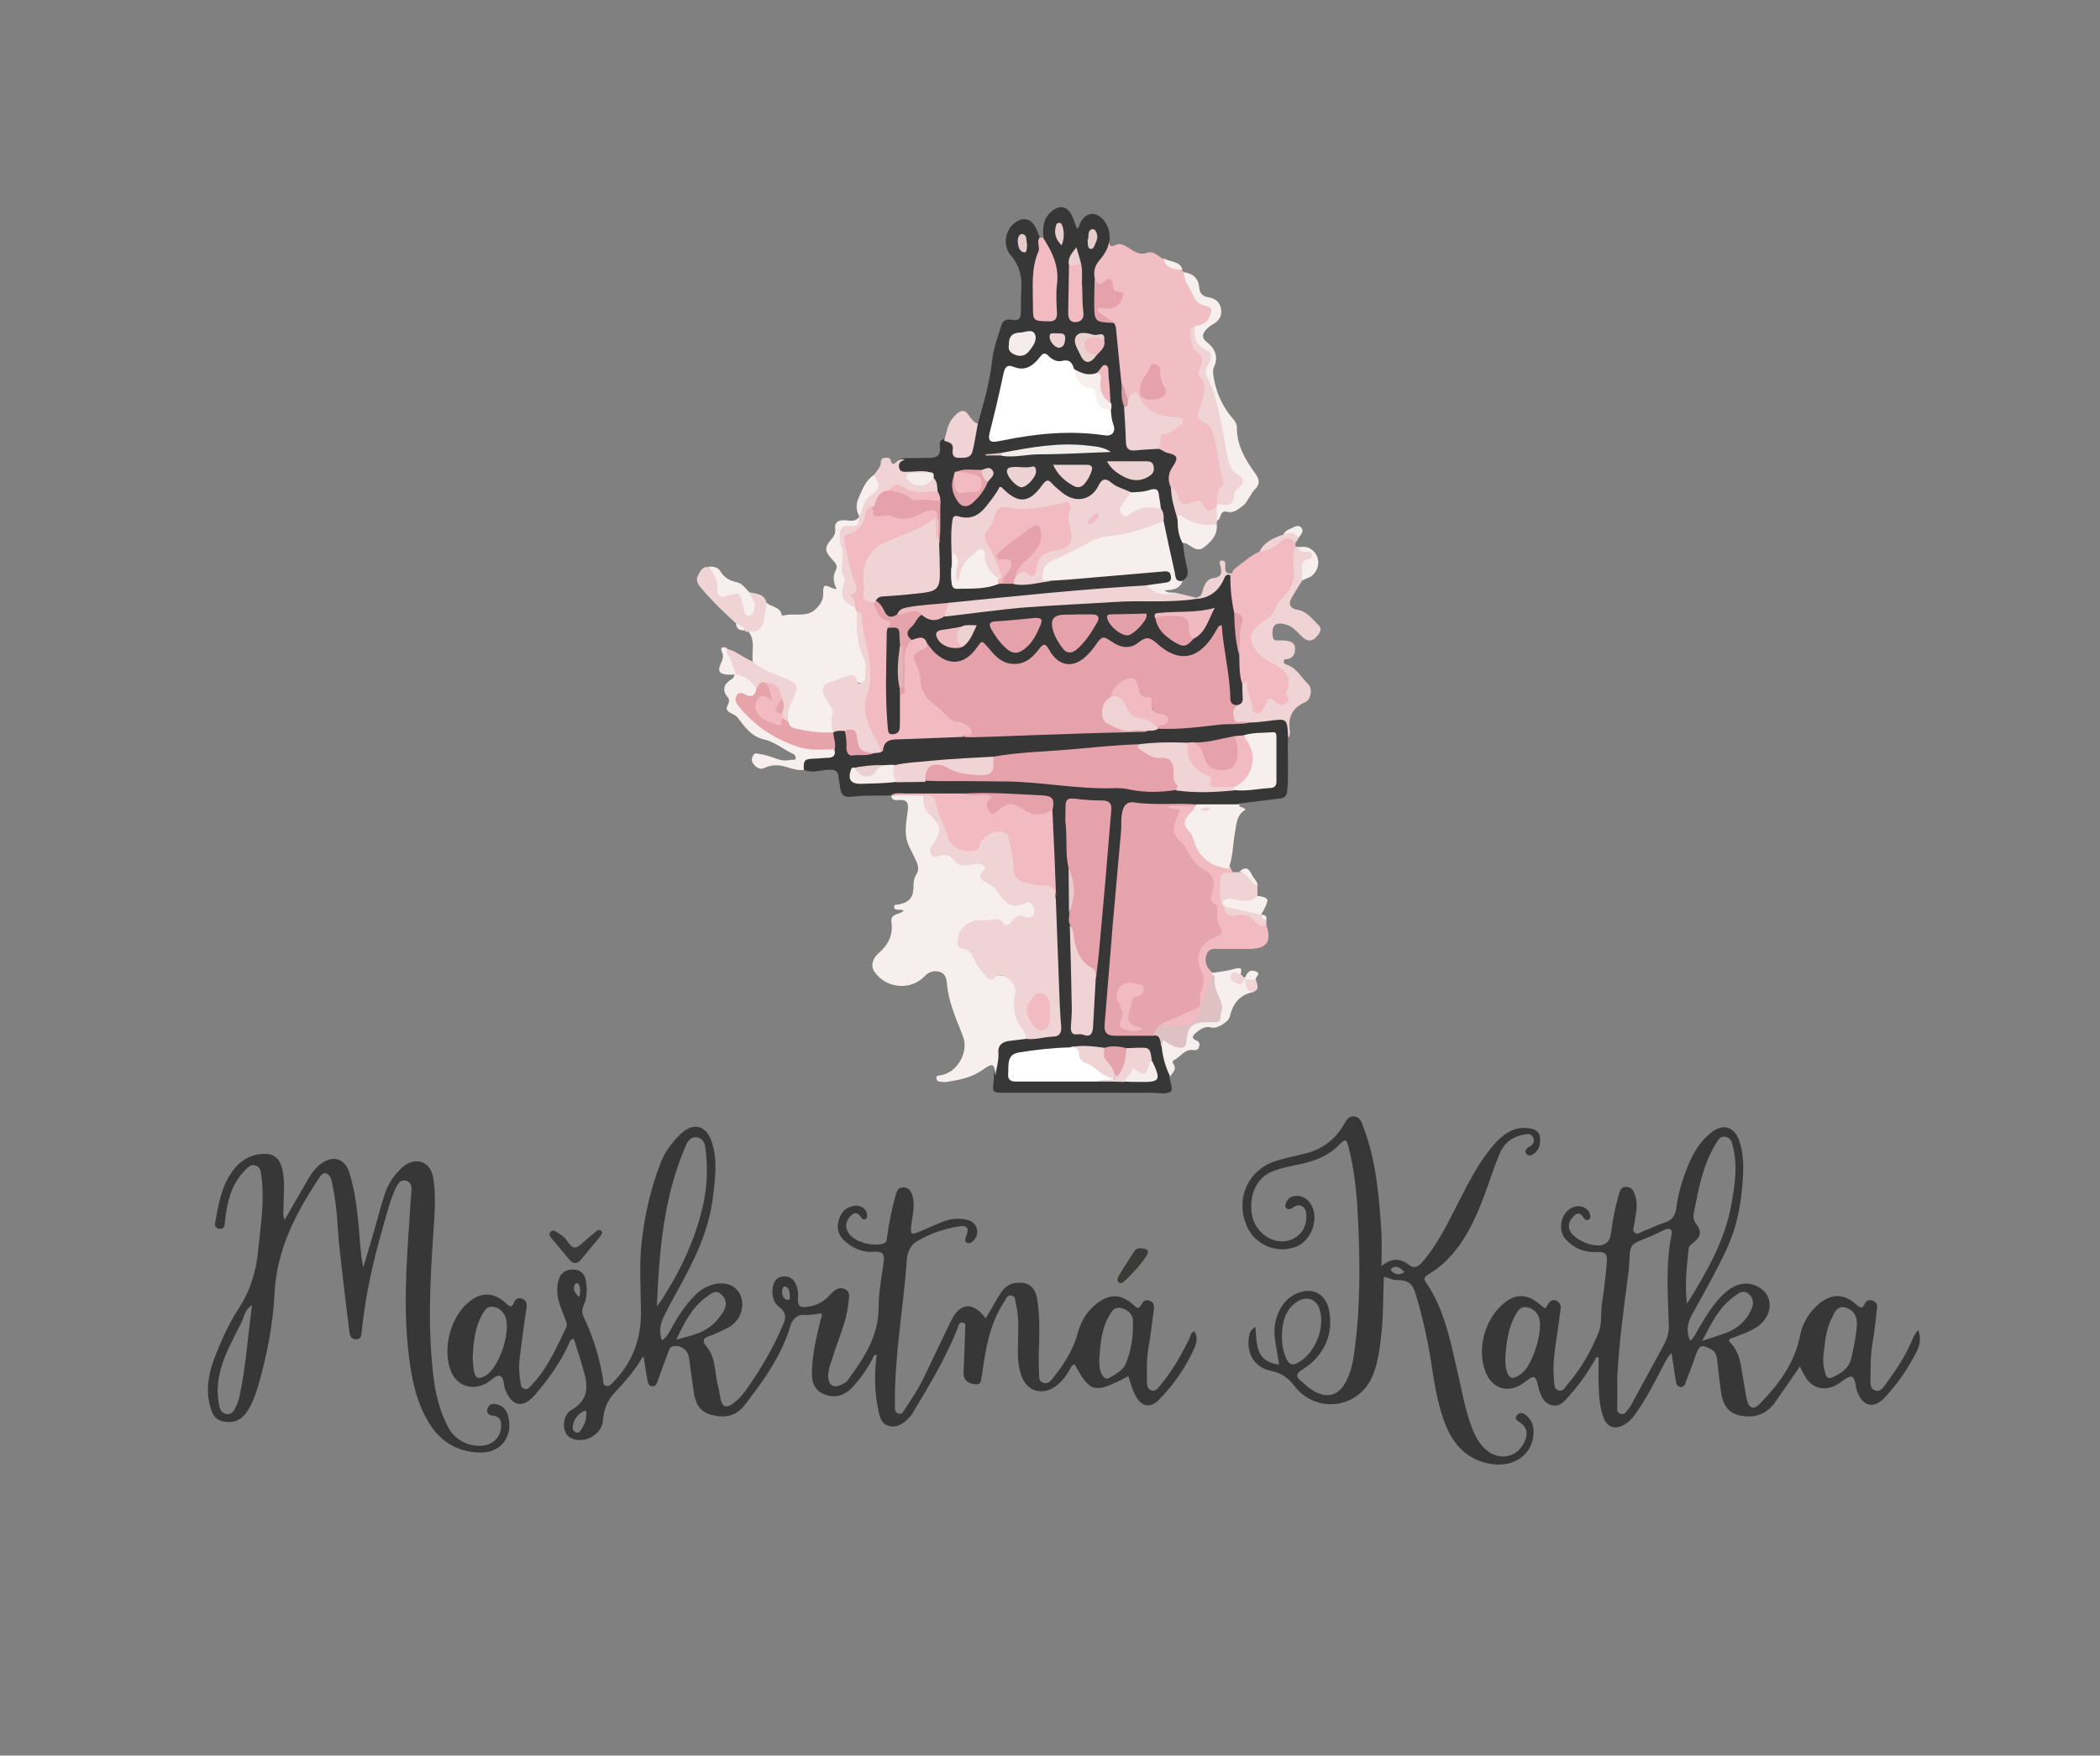 <?xml version="1.0" encoding="utf-8"?>
<!-- Generator: Adobe Illustrator 23.1.1, SVG Export Plug-In . SVG Version: 6.00 Build 0)  -->
<svg version="1.1" id="Vrstva_1" xmlns="http://www.w3.org/2000/svg" xmlns:xlink="http://www.w3.org/1999/xlink" x="0px" y="0px"
	 viewBox="0 0 541.6 452.9" style="enable-background:new 0 0 541.6 452.9;" xml:space="preserve">
<rect x="0" y="0" width="541.6" height="452.9" fill="#808080" stroke="none"/>
<style type="text/css">
	.st0{fill:#373737;}
	.st1{fill:#F6EFEE;}
	.st2{fill:#F0BEC3;}
	.st3{fill:#F1BBC1;}
	.st4{fill:#F0D3D4;}
	.st5{fill:#383938;}
	.st6{fill:#3A3A39;}
	.st7{fill:#EFD3D4;}
	.st8{fill:#F0D4D5;}
	.st9{fill:#F1D5D6;}
	.st10{fill:#F7F0EF;}
	.st11{fill:#F7EFEE;}
	.st12{fill:#FFFFFF;}
	.st13{fill:#E6A2AA;}
	.st14{fill:#E5A3AB;}
	.st15{fill:#F0BBC1;}
	.st16{fill:#F2ECEB;}
	.st17{fill:#EDD2D3;}
	.st18{fill:#EFD2D3;}
	.st19{fill:#F4EDEC;}
	.st20{fill:#EFBBBF;}
	.st21{fill:#ECD1D1;}
	.st22{fill:#EEBAC0;}
	.st23{fill:#E5CBCC;}
	.st24{fill:#E9CECE;}
	.st25{fill:#EAD0D1;}
	.st26{fill:#EBD0D1;}
	.st27{fill:#D69DA4;}
	.st28{fill:#E0C9C9;}
	.st29{fill:#EDB9BF;}
	.st30{fill:#E6A4AC;}
	.st31{fill:#E6A4AA;}
	.st32{fill:#DEC2C3;}
	.st33{fill:#F6EEED;}
	.st34{fill:#E3A2AB;}
	.st35{fill:#EAD1D1;}
	.st36{fill:#E8CCCD;}
	.st37{fill:#E2A2A9;}
	.st38{fill:#F3D1D4;}
	.st39{fill:#F1BCC1;}
	.st40{fill:#E2B3B7;}
	.st41{fill:#EFBAC0;}
	.st42{fill:#E3A2AA;}
	.st43{fill:#EDD2D2;}
</style>
<g>
	<path class="st0" d="M252.2,109.3c1.5-5.4,3.1-10.8,3.7-16.4c0.3-3.1,1.5-6.1,2.4-9.1c0.4-1.3,1.5-1.5,2.7-1.3
		c1.9,0.4,2.3-0.5,2.3-2.2c0-2,0-4.1,0.1-6.1c0.2-3.1-0.6-5.9-2.7-8.3c-2.1-2.5-1.6-6.4,1-8.4c2.1-1.6,4.2-1.2,5.4,1.2
		c0.4,0.8,0.7,1.7,1.1,2.6c0.8,1.7,0.5,3.3-0.1,4.9c-1.7,4.6-0.9,9.4-1,14.2c0,1.6,1.1,1.8,2.4,1.8c1.3,0,2.4-0.2,2.4-1.8
		c0.1-4,0.1-8.1,0-12.1c0-1.1-0.6-1.9-1.2-2.8c-0.8-1.3-1.7-2.6-1.6-4.2c-0.2-2.4-0.1-4.7,1.8-6.5c2.3-2.1,4.4-1.8,5.7,1.1
		c0.4,1,0.7,2,1.1,3c0.7-0.1,0.6-0.8,0.8-1.2c1.4-3,4.2-3.4,6.3-0.7c1.1,1.4,1.4,3,1.4,4.7c0.2,2.4-0.7,4.2-2.3,5.9
		c-1.2,1.2-1,2.9-1,4.5c0,2.3,0.1,4.6,0,6.9c0,2.9,0.3,3.3,3.1,3.6c0.6,0.1,1.2,0.1,1.7,0.4c1.2,1,0.9,2.4,1.1,3.7
		c0.5,3.9,0.9,7.8,1.2,11.8c-0.2,2.2,0,4.3,0.7,6.3c0.2,2.8,0.3,5.7,0.6,8.5c0.2,1.7,0.8,2.4,2.5,2.1c1.5-0.3,3-0.2,4.6-0.2
		c0.6,0,1.1,0.2,1.7,0.4c4.1,1.4,4.3,1.9,2.6,5.8c-0.6,1.4-0.4,2.7-0.1,4c0.2,2.9,1.2,5.5,1.7,8.3c0,2.1,1,4.1,0.8,6.2
		c0.1,2.3,0.6,4.5,1.1,6.8c0.3,1.3,0.1,2.3-1.1,3c-1.9,0.6-2.3-0.7-2.6-2.1c-1-4.4-2-8.8-2.8-13.2c0-1.2-0.2-2.3-0.7-3.4
		c-0.7-4.2-0.7-4.2-5.1-3.8c-0.8,0.1-1.6,0.1-2.4,0c-1.7-0.4-3.4-1-4.8-2.1c-1.3-0.9-2.3-0.9-3.2,0.6c-2.5,3.9-6.6,4.4-10.1,1.4
		c-0.2-0.2-0.4-0.4-0.6-0.6c-2.3-2.3-2.8-2.3-4.7,0.2c-2.1,2.8-5.4,3.1-8.2,0.9c-1.3-1.1-2.1-1.2-3,0.4c-0.6,1.1-1.5,2-2.3,3
		c-1.6,1.9-3.6,3.1-6.1,2.7c-2-0.3-2.5,0.7-2.5,2.3c-0.1,3.5-0.1,7,0,10.6c0,0.3,0-0.1,0,0.2c0,4.2,0.5,4.7,4.6,4.1
		c2.3-0.3,4.7,0,6.9-1c0.2-0.1,0.5-0.1,0.7-0.1c1.1,0,2.3-0.1,3.4,0c3.4,0.3,6.6-0.6,10-0.8c8.9-0.8,17.8-1.5,26.6-2.3
		c0.8-0.1,1.6-0.1,2.4,0c1,0.1,1.8,0.5,1.9,1.7c0.1,1.2-0.5,1.9-1.7,2.2c-1.6,0.4-3.3,0.3-5,0.7c-7.7,0.4-15.5,1.1-23.2,1.9
		c-9.2,1-18.4,1.5-27.5,2.6c-3.2,0.5-6.4,0.4-9.6,0.9c-1.3,0.2-2.8,0.3-3.7,1.6c-2,1.2-3.1,1.1-4.3-0.8c-0.7-1-1.7-1.8-1.9-3.1
		c0.8-1.7,2.3-1.6,3.7-1.7c2.9-0.1,5.7-0.4,8.5-0.8c3.2-0.5,4.3-1.9,3.9-5.1c-0.3-2.4-0.4-4.8-0.1-7.2c0.6-3.4,0.1-6.9,0.2-10.3
		c0.1-0.9-0.2-1.8-0.6-2.7c-0.3-1.1-0.3-2.4-0.9-3.4c-0.2-0.5-0.5-0.9-1-1.2c-1.9-0.3-3.8-0.1-5.7-0.2c-1.2-0.1-2.2-0.4-2.3-1.8
		c-0.1-1.4,0.8-1.7,1.9-1.8c2.2,0,4.4-0.1,6.7-0.1c1.9,0,2.8-0.9,2.5-2.9c-0.1-0.8-0.1-1.6,0.9-1.9c1.7-0.3,2.5,0.5,2.7,2
		c0.2,1,0.5,1.8,1.8,1.8c1.3,0,2-0.5,2.4-1.8C251,113.6,251,111.2,252.2,109.3z"/>
	<path class="st0" d="M229.8,205.2c-3.3,0.1-6.5-0.1-9.8,0.3c-2.5,0.3-3.2-0.4-3.4-3c-0.1-0.6-0.3-1.3-0.3-1.9c-0.1-2-1.3-2.1-2.9-2
		c-2,0.1-4,0.9-6,0c-0.8-1.8-0.3-2.9,1.5-3.4c1.2-0.3,2.5-0.2,3.7-0.3c1,0,1.9-0.3,2-1.6c0.2-1.4-0.3-2.8-0.2-4.2
		c0.1-0.2,0.2-0.5,0.4-0.6c1-0.8,2-0.8,3.1-0.2c0.7,0.8,0.8,1.8,0.9,2.8c0.3,3,0.3,3,3.4,2.9c1,0,2,0.1,3-0.3
		c0.6-0.1,1.1-0.3,1.6-0.5c0.7-2.2,2.4-3.2,4.6-3.2c5.6,0.2,11.2-0.5,16.8-0.5c7.4-0.6,14.9-0.2,22.3-0.8c1.1-0.1,2.2-0.1,3.3-0.1
		c6.7,0.2,13.3-0.6,19.9-0.4c0.5,0,1-0.1,1.5-0.2c1.2-0.3,2.4-0.2,3.6-0.6c7.3-0.1,14.4-1.6,21.7-1.4c0.5,0,1-0.2,1.5-0.3
		c2.3-0.2,4.5-0.5,6.8-0.6c3.1-0.1,3.6,0.4,3.5,3.5c0,0.5,0.1,1-0.1,1.5c-0.2,4.6,0.2,9.2-0.2,13.7c-0.1,1.4-0.5,2-2,2.2
		c-3.5,0.4-7.1,0.9-10.6,1.3c-0.9,0.8-2.1,0.6-3.2,0.6c-2.6,0.1-5.1-0.2-7.7,0c-5.3-0.3-10.5,0.3-15.8-0.3c-1.8-0.2-2.8,0.9-3,3
		c-0.2,4.1-0.7,8.2-1,12.2c-0.7,8.2-1.4,16.5-2,24.7c-0.4,5.4-0.9,10.8-1.3,16.2c-0.1,1.8,0.5,2.5,2.4,2.6c3.1,0.2,6.1,0,9.2,0.1
		c2,0,2.5,1.4,2.8,3.1c0.2,2.7,1.6,5.1,1.8,7.8c-0.1,1.5,1.2,3.7,0.3,4.3c-1.1,0.8-3.2,0.3-4.9,0.3c-12.6,0-25.1,0-37.7,0
		c-3.4,0-3.4,0-3-3.4c0.1-0.4,0-0.9,0-1.3c0.5-1.9-0.1-3.9,0.2-5.9c0.3-2.2,1.2-3.3,3.4-3.6c1.5-0.2,2.9-0.2,4.4-0.5
		c2-0.1,3.9-0.5,5.9-0.5c1.9,0,2.7-1,2.5-2.8c-0.4-4.4-0.3-8.8-0.5-13.1c-0.4-6.3-0.5-12.7-0.7-19c-0.3-5.9-0.4-11.7-0.8-17.6
		c-0.1-1.8-0.1-3.6-0.1-5.4c-0.1-2.4-0.5-2.9-2.7-3c-6.5-0.3-13.1-0.8-19.6-0.5c-6.1,0-12.3,0-18.4-0.2
		C230.1,205.3,229.9,205.2,229.8,205.2z"/>
	<path class="st1" d="M264.6,268c-1.4,0.2-2.7,0.3-4.1,0.5c-1.9,0.2-3.2,1-3,3.2c0.1,2-0.5,3.8-0.8,5.8c-0.2-3.2-0.6-3.4-3.3-1.5
		c-2.8,2-6,2.6-9.2,3.1c-0.6,0.1-1.3,0-2-0.1c-0.5-0.1-0.7-0.6-0.7-1c0-0.6,0.5-0.5,1-0.6c4.4-0.6,7.5-6.1,5.8-10.2
		c-1.7-4.4-3.7-8.7-4.1-13.6c-0.1-1.1-0.4-2.5-1.9-2.9c-1.5-0.4-2.8,0-3.9,1.2c-3.6,3.7-9.8,3.1-12.8-1.1c-1.3-1.8-0.3-3.8,1-4.9
		c2.5-2.2,3.8-4.7,3.3-8.1c-0.3-2.2,2.1-1.8,3.1-2.8c-0.3-0.4-0.7-0.3-1-0.3c-0.6,0-1.4,0-1.4-0.7c-0.1-0.9,0.8-0.5,1.3-0.7
		c2.7-0.6,3.7-1.9,3.7-4.6c0-1.1,0.1-2.1,0.7-3.1c1-1.5,0.3-2.9-0.4-4.3c-0.8-1.8-1.9-3.4-2.2-5.4c-0.3-2.3,0.1-4.5,0.4-6.7
		c0.3-2.2-0.2-3-2.5-2.8c-0.9,0.1-1.6-0.1-1.8-1.1l0,0c2.6-0.4,5.2-0.1,7.9-0.2c0.9,0,1,0.8,1.1,1.4c0.1,1.6,0.9,2.7,2,3.8
		c2.3,2.2,2.6,4.7,0.9,7.5c-0.4,0.7-1.2,1.3-0.7,2.2c0.5,0.8,1.3,0.3,2,0.3c1.2,0,2.4,0.4,3.2,1.2c1.3,1.4,2.8,1.5,4.4,1.1
		c0.8-0.2,1.6-0.3,2.4,0c1,0.4,1.7,1.1,1.1,2.2c-0.9,1.7-0.1,2.4,1.3,3.1c1.3,0.6,2.1,1.8,2.9,2.9c1.4,1.9,2.9,3,5.4,2
		c1.6-0.6,2.9,0.1,3.3,1.5c0.5,1.6-0.5,3.1-2.2,2.9c-1.6-0.2-2.9-0.1-3.9,1.2c-0.8,0.9-1.7,0.7-2.8,0.2c-2.8-1.3-5.6-0.8-8.3,0.4
		c-1.2,0.6-1.8,1.8-2.2,3.2c-0.4,1.8,1,2.2,2.1,2.8c0.9,0.5,1.3,1.4,1.8,2.2c0.7,1.3,1.5,2.5,2.4,3.7c0.6,0.8,1.3,1.2,2.5,0.9
		c3.2-0.9,6.3,1.5,5.8,4.7c-0.5,3.5-0.1,6.7,2.1,9.6C264.9,266.4,265.2,267.3,264.6,268z"/>
	<path class="st2" d="M301.9,125.6c-0.8-1.9-0.6-3.6,0.6-5.3c1.5-2.2,1.2-2.9-1.5-3.5c-0.9-0.2-1.6-1.1-2.6-1
		c-0.1-0.9,0.3-1.7,0.3-2.6c0-1,0.5-1.6,1.6-1.8c0.2,0,0.4-0.1,0.6-0.2c1.3-0.6,3.1-1.3,3-2.5c-0.1-1.1-2.1-0.9-3.2-1
		c-2.9-0.2-5-1.6-6.5-3.9c-1-1.6-2.1-2-3.5-0.6c-1.4-1.2-1.1-3-1.5-4.5c-0.5-4.7-0.9-9.4-1.4-14.1c0-0.4-0.3-0.8-0.4-1.2
		c-1.3-0.6-2.7-1-3.8-2c-0.5-0.5-1-0.9-0.8-1.7c0.3-0.8,1-0.7,1.7-0.6c1.5,0.2,2.8-0.1,3.8-1.2c0.2-0.3,0.4-0.6,0.6-0.9
		c0.1-0.4,0.2-0.9-0.2-0.9c-2.1,0.1-1.3-3.7-3.7-2.7c-1.7,0.7-2.5,0.5-2.6-1.3c-0.4-1.6-0.2-3.2,0.8-4.5c1.4-1.7,2.7-3.4,2.9-5.7
		c0,1.1-0.1,2.1,1.7,1.3c1.4-0.7,2.7,0.4,3.8,1.1c1.4,0.9,2.6,1.5,4.3,0.9c1.8-0.6,2.9,1.1,4.3,1.7c1,2,3.3,1.9,4.9,3.1
		c0.1,0.1,0.3,0.3,0.4,0.4c1.1,1.7,1.7,3.7,2.7,5.4c0.7,1.2,1.4,2.1,2.7,2.7c2.4,1,2.7,2.7,1,4.7c-1,1.1-2.3,1.4-3.6,1.8
		c-0.9,1.3-0.9,3.5,0.5,4.9c1.5,1.6,2.4,3.3,1.3,5.5c-0.3,0.6-0.1,1.3,0.2,1.9c1.5,2.2,1,4.5,0.2,6.7c-1,3.1-0.9,3,1.5,5.3
		c1.8,1.8,2,4.3,2.4,6.7c0.3,1.6,0.4,3.2,0.8,4.7c0.6,2.3,1.3,4.5-0.4,6.6c-0.6,0.7-0.3,1.8-0.4,2.8c0,0.3-0.2,0.7-0.3,1
		c-2.2,1.7-2.4,1.7-4.2-0.4c-0.6-0.7-1.2-0.7-1.9-0.5c-3.3,0.7-3.5,0.6-4.9-2.5C302.6,126.9,302.4,126.2,301.9,125.6z"/>
	<path class="st1" d="M197.7,155.5c1.2,1.1,3.5,1,3.9,3.1c0,0.1,0.3,0.2,0.4,0.2c2.8-0.8,6.1,0.7,8.5-1.8c1.1-1.1,1.8-2.2,1.8-3.8
		c0-2.4,0.2-2.5,2.3-1.5c0.2,0.1,0.5,0.1,1.2,0.3c-0.9-1.8-1.1-3.4-0.2-5c0.6-1.1-0.3-1.9-1-2.7c-2-2.2-2-3.2,0-5.4
		c0.6-0.7,0.9-1.5,0.8-2.4c-0.2-1.8,0.7-2.3,2.3-2.3c1.3,0,2.8,0.6,3.8-0.8c0.6,1.9,0.2,2.6-1.7,2.7c-2.4,0.1-3,1-2.3,3.1
		c0.9,3.1-0.3,6.3,1,9.2c0.2,0.5,0.1,1.2-0.1,1.7c-1.1,2.9,0,4.8,2.5,6.2c0.3,0.4,0.6,0.8,0.7,1.2c0.3,1.5,0.2,2.9,0.1,4.4
		c0,2,0.3,3.9,1.2,5.7c0.9,1.9,1.1,3.9,1,6c-0.1,1.1-0.4,2-1.5,2.5c-1,0.4-1.5-0.3-2-1c-0.5-0.6-1.1-0.7-1.8-0.5
		c-1.6,0.4-3.1,1-4.5,1.7c-1,0.5-1.1,1.3-0.8,2.2c0.2,0.6,0.5,1.3,0.9,1.8c2,2.6,1.2,5.5,0.9,8.4l0,0c-0.8,0.7-1.8,0.6-2.7,0.6
		c-2.4,0-4.7-0.5-6.9-1c-1-0.2-1.8-0.7-2.2-1.7c-1-2.6,0.1-4.8,1.1-7.1c1.1-2.4,0.8-3.1-1.6-4.2c-2.4-1.1-4.9-1.8-7.1-3.3
		c-0.7-0.5-1.7-0.7-1.6-1.8c-0.2-2.5,0.8-5.3-1.3-7.5c0.3-0.4,0.7-0.5,1.2-0.5c1.8-0.1,2.5-1.3,2.9-2.8
		C196.8,158.2,196.7,156.7,197.7,155.5z"/>
	<path class="st3" d="M317.8,148c0-0.6,0.4-1.1,0.9-1.5c2-1.4,3.8-3.3,6.2-4.2c1.9-1.1,3.9-1.9,5.6-3.3c1.6-1.2,2.9-0.7,3.6,1.1
		c0,0.3,0,0.5,0,0.8c0.2,2.8,0.1,5.5,0,8.3c0,0.4-0.1,0.9-0.3,1.3c-2.4,3.7-4.3,7.9-8.1,10.7c-3.1,2.2-3.3,4.6-0.6,7.2
		c1.3,1.3,2.9,2,4.4,2.9c2.9,1.8,3.6,3.2,3,6.5c-0.1,0.7-0.1,1.3,0.1,1.9c0.2,1-0.2,1.7-1.1,2.2c-0.8,0.4-1.7,0.4-2.2-0.2
		c-1.4-1.4-2.1-1.1-2.7,0.6c-0.4,1.2-1.2,2.1-2.6,1.9c-1.4-0.2-1.5-1.3-1.7-2.5c-0.2-1.4-0.9-2.8-1.1-4.2c-0.1-0.8-0.8-0.8-1.2-1.1
		c-1.4-2.4-0.9-5.1-1-7.6c0.5-2.7-0.3-5.5,0.7-8.1c0.5-1.4-0.9-2-1.7-2.7c-1.1-3-1.5-6.1-1-9.3C317.1,148.4,317.5,148.2,317.8,148z"
		/>
	<path class="st1" d="M300.1,134.4c0.9,4.3,1.8,8.6,2.8,12.9c0.3,1.1,0,2.9,2.1,2.6c-0.8,2.2-2.7,2.3-4.7,2.4c1,0.8,2,0.5,2.9,0.6
		c0,0.1,0,0.4-0.1,0.4c-2.2,1.5-6.6,0.1-7.5-2.3c1.6-0.2,3.3-0.5,5-0.7c1-0.1,1.5-0.5,1.4-1.5c-0.1-1.1-0.6-1.5-1.7-1.4
		c-8.1,0.7-16.2,1.4-24.4,2.1c-1.6,0.1-3.2,0.2-4.8,0.3c-3,0.4-3.4-0.1-2.5-2.9c0.4-1.4,1.3-2.2,2.6-2.8c3.3-1.4,6.5-3.1,9.6-4.8
		c1.3-0.7,2.7-1.3,4.1-1.4c4.5-0.4,8.8-1.6,13-3.2C298.7,134.4,299.4,134.1,300.1,134.4z"/>
	<path class="st4" d="M320.4,176.6c0.3-0.3,0.7-0.5,1.2-1c-0.3,2.8,1.5,4.9,1.4,7.4c0,0.7,0.8,1.2,1.7,0.9c0.8-0.3,1.1-0.8,1.4-1.5
		c1.2-2.8,1.2-2.8,3.3-1c0.7,0.6,1.4,0.7,2.2,0.1c0.6-0.5,1-1.2,0.4-1.9c-0.7-0.7-0.2-1.3,0.1-2c0.7-2.1,0.1-3.7-1.6-5
		c-1.2-0.9-2.4-1.6-3.7-2.3c-1.1-0.6-2-1.3-2.7-2.3c-1.8-2.5-2.4-4.6,0.7-6.9c1.8-1.3,3.6-2.3,4.3-4.6c0.3-1,1.4-1.9,2.1-2.7
		c1.6-1.7,2.5-3.7,2.5-6.1c0-2.2-0.5-4.5,0.4-6.7c0.3,0,0.5,0,0.8,0.1c0.8,0.9,1.9,0.5,2.9,0.9c1.2,0.5,1.6,1.6,0.6,2.1
		c-1.9,1.1-2,2.7-2.1,4.5c0,0.4-0.3,0.8-0.5,1.2c-0.8,1.4-1.7,2.7-2.5,4.1c-1.1,1.8-0.8,3,1.3,3.4c2.5,0.4,3.8,2.4,5.4,3.9
		c1.2,1.1,0.3,2.3-0.6,3.2c-1,1.1-2.1,1.1-3.3,0.1c-1.4-1.2-2.5-2.9-4.5-3.4c-2.6-0.7-3.6,0.1-3.4,2.8c0.1,1.1,0.5,1.4,1.5,1.3
		c0.7,0,1.5,0,2.2,0.1c1.1,0.2,2.1,0.5,2.1,2.1c0,1.4-0.5,2.2-1.8,2.6c-0.4,0.1-1-0.1-1.1,0.5c-0.1,0.7,0.5,0.9,0.9,1
		c2.5,0.9,3.6,3.3,5.4,5c1.2,1.2,0.7,4-0.7,4.6c-3.1,1.3-4.5,3.6-4.1,6.9c0.1,0.8,0.3,1.6-0.4,2.3c-0.2-5-0.2-5-5.2-4.3
		c-1.7,0.2-3.3,0.4-5,0.4c-0.4,0.2-0.9,0.2-1.3,0.2c-1-0.2-2.5,0.7-3.1-0.8c-0.6-1.4-0.5-2.8,0.7-4c0.9-0.6,1.3-1.5,1.3-2.6
		C319.8,178.3,319.7,177.3,320.4,176.6z"/>
	<path class="st3" d="M326.6,238.6c1.4,4.3,0.2,6.1-4.2,6.2c-2.6,0-5.3,0-7.9,0c-1.2,0-2.6-0.3-3.2,1.2c-0.7,1.6-0.4,3,0.7,4.2
		c0.2,0.2,0.4,0.5,0.6,0.7c0.1,0.2,0.2,0.4,0.2,0.7c-0.2,2-0.9,3.8-1.3,5.8c-0.2,1-0.7,2.1-2.2,2c-0.9-1.3-0.5-2.7-0.1-4
		c0.6-1.8,0.5-3.4-0.1-5.1c-1.5-4-0.5-6.6,3.3-8.6c1.5-0.8,2-1.6,1.3-3.3c-0.8-2-0.3-4.3-1.9-6.2c-0.5-0.6,0-1.7,0.2-2.6
		c0.5-2-0.1-3.6-1.9-4.7c-1.8-1.1-3.2-2.6-4.1-4.5c-0.5-1.1-1.3-1.9-2.1-2.8c-1.8-1.7-2.3-3.8-1.3-6c0.6-1.4,1-2.5-1-2.8
		c-0.3-0.1-0.5-0.5-0.4-1.1c2.3-0.3,4.6-0.1,6.9-0.1c0.9,1.1-0.1,1.7-0.7,2.4c-1.5,2-1.6,2.4,0,4.3c0.5,0.7,0.8,1.4,1,2.1
		c0.9,3.6,3.3,5.7,6.8,6.7c0.8,0.2,1.5,0.5,2.2,0.9c0.2,0.3,0.3,0.6,0.5,0.9c-0.2,0.6-0.7,0.7-1.2,0.8c-1,0.2-1.3,0.9-1.3,1.7
		c0,1.7-0.3,3.3,0.2,5c0.2,0.4,0.4,0.7,0.6,1.1c0.4,1.4,1.1,2.2,2.8,2c1.8-0.2,3.7,0.3,5,1.7C324.7,238,325.7,238.1,326.6,238.6z"/>
	<path class="st4" d="M295.7,151c2.1,2.1,4.6,2.9,7.5,1.9c1.8,0.4,3.5,0.9,5.3,1.3c0.1,0.3,0.1,0.5-0.2,0.7
		c-1.6,0.8-3.4,0.9-5.1,0.8c-7.4-0.2-14.8,0.2-22.2,0.5c-11.5,0.6-22.9,1.4-34.3,3.1c-0.9,0.1-1.9,0.4-2.8,0
		c-1.3-1.6-0.4-2.8,0.8-3.8C261.7,153.8,278.7,152,295.7,151z"/>
	<path class="st1" d="M313.8,130.8c0-0.3,0-0.6,0-0.8c0.4-0.4,0.9-0.5,1.4-0.5c1.4,0.1,2.2-0.5,2.4-1.9c0.1-0.8,0.6-1.5,1.2-2.1
		c0.9-1,1.1-1.9-0.1-2.8c-1.9-1.3-2.5-3.4-2.9-5.5c-0.7-4.6-1.7-9.2-2.9-13.7c-0.3-1.3-0.6-2.7-1.3-4c-1-2.1-1.9-4-0.5-6.4
		c0.7-1.2-0.2-2.1-1.3-2.9c-2.3-1.7-2.8-3.6-1.8-6c1.7-0.3,3.3-0.8,4-2.6c0.6-1.3,0.7-2.4-1.1-2.7c-1.5-0.3-2.5-1.2-3.1-2.5
		c-0.9-2.1-2.5-3.8-2.5-6.2c2.4,0.4,3.8,1.5,4,4.1c0.1,1.4,1,2.2,2.4,2.4c1.7,0.3,2.9,1.2,3.2,2.9c0.3,1.8-0.4,3.1-2,4
		c-0.6,0.3-1.2,0.8-1.7,1.3c-1.1,1.1-1.4,2.2,0,3.3c2.2,1.7,3.1,3.8,1.9,6.5c-0.4,0.8-0.2,1.7-0.1,2.6c0.7,4.2,2.4,7.8,5.2,11
		c0.4,0.5,0.8,1.2,0.8,1.8c-0.1,4.6,2.1,8.4,4.7,12c1.1,1.5,1.4,2.7-0.1,4.2c-1.2,1.2-1.7,3.1-3.1,4.2c-1.2,0.9-2.4,2-4.1,1.5
		c-0.9-0.3-1.4,0.4-1.6,1c-0.2,0.6-0.4,1.1-1,1.4C312.9,133.2,313,132,313.8,130.8z"/>
	<path class="st1" d="M317.4,224.1c-5-0.3-8.4-3-9.6-7.6c-0.2-0.7-0.5-1.3-1-1.9c-1.7-1.8-1.7-2.9,0.1-4.8c0.5-0.6,1.3-1,1.3-1.9
		c0.1-0.2,0.2-0.3,0.4-0.4c3.7,0,7.4,0,11,0c0,1.1,1.2,0.5,1.6,1.4c-2.3,1.3-2.3,3.7-2.7,5.9c-0.5,2.8-0.5,5.8-1.4,8.6
		C317,223.5,317.2,223.8,317.4,224.1z"/>
	<path class="st4" d="M220.6,156.8c-3.4-1.7-3.9-2.6-3-6.4c0.1-0.4,0.4-1,0.3-1.2c-1.8-2.7,0.2-5.8-1-8.5c-0.3-0.6-0.2-1.4-0.3-2.1
		c-0.3-2.1,0.5-3.2,2.8-2.9c1.7,0.2,2.3-0.6,2.1-2.2c0-0.1,0-0.3,0-0.4c0.4-2.4,1-4.7,3.2-6.1c2-1.2,0.7-3,0.7-4.5
		c0.7-1.1,1.8-1.9,1.8-3.4c0-0.7,0.5-1,1.2-1c0.5,0,1.1-0.1,1.3,0.5c0.3,1.5,0.9,1.2,1.7,0.4c0.6-0.6,1.3-0.6,2-0.4
		c-1.1,0.3-1.8,0.9-1.5,2.1c0.3,1.2,1.2,1,2.1,1c2.1,0,4.3-0.5,6.4,0.3c-1.3,1.1-2.8,0.4-4.2,0.6c-0.5,0.1-1.3-0.1-1.4,0.7
		c0,0.6,0.6,0.7,1.1,0.9c1.9,1,3.3-0.2,4.9-0.9c1,1,0.9,2.3,1,3.5c-3,1.3-6,0.8-8.8-0.5c-1.3-0.6-2.3-0.7-3.3,0.3
		c-2.3,0.4-3.2,2.2-4.2,4c-1,0.8-1.5,1.8-1.9,3.1c-0.5,2-1.8,3.7-3.8,4.5c-1.2,0.5-1.4,1.1-1.2,2.2c0.6,3,1.1,6,2.2,8.9
		c0.5,1.3,1,2.7-0.1,3.9c-0.4,0.5-0.2,1,0,1.4C221.1,155.5,221.2,156.2,220.6,156.8z"/>
	<path class="st1" d="M215.2,193.3c0.4,1.5-0.2,2.2-1.8,2.2c-1.1,0-2.2,0.2-3.3,0.2c-2.6,0.1-2.9,0.3-2.8,2.9
		c-1.3,0.2-2.5-0.2-3.7-0.5c-2.1-0.7-4.2-1.1-6.4,0c-1.3,0.6-2.3-0.2-3-1.2c-0.5-0.7-0.3-1.4,0.1-2.1c0.4-0.7,0.9-0.4,1.5-0.3
		c1.8,0.2,3.4,0.9,5,1.4c1.1,0.4,2.3,0.3,3.4,0.1c0.4-0.1,0.9,0.3,1-0.4c0.1-0.5-0.2-0.8-0.6-1.1c-2.5-1.1-4.7-3.1-7.4-3.7
		c-3.3-0.7-5.1-3.2-6.9-5.6c-0.8-1.1-2.3-1.1-2.8-2.1c-0.5-0.8,1.2-2,0.2-3.2c-1.6-1.9-1-3.5,1-4.7c0.5-0.3,0.7-0.7,0.7-1.3
		c2.6-0.4,4.8,1.2,5.7,4c-0.3,1.9-1.4,2.4-3.2,1.9c-0.6-0.2-1.2-0.4-1.6,0.2c-0.4,0.6-0.1,1.3,0.3,1.8c1,1.5,2.2,2.9,3.8,4
		c4,2.9,7.9,5.9,12.9,6.7c1.6,0.3,3.2,0.2,4.8,0.3C213.4,192.8,214.4,192.6,215.2,193.3z"/>
	<path class="st1" d="M312.5,251.4c0-0.1,0-0.3,0-0.4c2-0.3,4-0.5,6-1.1c1.9-0.5,1.8,0.2,1.4,1.6c-0.3,0.7-2-0.3-1.6,1
		c0.5,1.3,1.7,0.6,2.6,0.2c0.2,0,0.4,0,0.5,0.2c0.4,1.2,0.8,2.4,2,3c-3.5,0.6-5.4,2.8-6.2,6.3c-0.3,1.4-3.3,3.2-4.6,2.9
		c-1.7-0.5-2.9,0.3-4,1.2c-0.7,0.6-1.8,1.5,0.1,2.2c0.7,0.3,0.8,1,0.5,1.7c-0.2,0.6-0.8,0.8-1.4,0.7c-2.3-0.4-3.3,1.8-5.1,2.6
		c-0.2,0.1-0.3,0.6-0.2,0.8c1.2,1.5-0.1,2.4-0.7,3.4c-1.2-2.4-1.9-4.9-2.2-7.6c-0.2-0.6-0.5-1.4,0.2-1.8c0.5-0.3,1.1,0.2,1.6,0.4
		c0.5,0.2,0.9,0.5,1.4,0.7c1.4,0.6,2.2,0.4,2.6-1.4c0.7-3.6,2-4.7,5.5-4.7c3.2-0.1,4.4-1.5,3.3-4.6
		C313.3,256.2,312.7,253.8,312.5,251.4z"/>
	<path class="st3" d="M269,61.3c2.4,3.7,4.2,7.4,3.6,12.1c-0.3,2.4-0.1,5,0,7.4c0,1.4-0.4,2.1-2,2.1c-4.2-0.1-4.2,0-4.2-4.2
		c0-4.7-0.5-9.4,1.4-13.8c0.5-1.2-0.5-2.5,0.3-3.6C268.4,61.3,268.7,61.3,269,61.3z"/>
	<path class="st4" d="M197.7,155.5c-0.2,1.1-0.3,2.3-0.5,3.4c-0.6,3.5-1.3,4.1-4.8,4.1c-0.1-0.1-0.3-0.3-0.4-0.4
		c-0.7-0.6-1.7-0.9-2.2-1.8c-3.3-3-6.5-6.1-9.3-9.5c-0.8-1-1-1.9-0.4-3c0.6-1.1,1.1-2.3,2.7-2c2,0.9,2.6,2.6,2.8,4.6
		c0.2,2.5,0.4,2.6,2.8,1.9c2.3-0.7,3.4,0,3.8,2.5c0,0.3,0-0.1,0,0.2c0.2,0.8,0.1,1.8,1,2.3c0.2,0.1,0.4-0.1,0.5-0.3
		c0.6-0.9,0.3-1.8,0-2.7c-0.3-0.6-0.9-1.3-0.3-2C195.1,153.2,197.1,153.1,197.7,155.5z"/>
	<path class="st4" d="M195.1,178c-0.9-2.4-2.9-3.5-5.3-4c-1.5-1.6-2-3.7-2.8-5.6c-0.2-0.4-0.3-1.1,0.6-1c2.3,0.6,4,2.2,6.2,3.1
		c2.5,2.2,5.5,3.2,8.5,4.4c3.5,1.4,3.8,2.1,2.2,5.5c-0.9,1.9-1.7,3.9-1.1,6.1c-0.8,0.2-1.2-0.4-1.6-0.8c-0.3-0.4-0.5-0.9-0.5-1.5
		c0.2-1.2,0.4-2.4-0.1-3.6c-0.6-1.9-1.3-3.8-3.9-3.7C196.2,176.5,196,177.9,195.1,178z"/>
	<path class="st4" d="M252.2,109.3c-0.5,2.4-0.8,4.9-1.4,7.2c-0.5,1.8-2.2,1.6-3.6,1.6c-1.5,0-1.6-1-1.5-2.1
		c0.3-1.8-1.1-1.9-2.2-2.3c0.3-1.1,0.6-2.2,0.9-3.3c0.4-1.4,1.2-2.6,2.3-3.6c1.2-1.1,2.3-1.1,3.2,0.4
		C250.5,108,251.1,109,252.2,109.3z"/>
	<path class="st4" d="M315.1,232.9c-0.8-2.2-0.4-4.4-0.3-6.6c0.2-1.8,2.1-0.7,3-1.3c0.6,0,1.2,0,1.7,0c1.7-0.1,2.8,0.7,3.6,2.1
		c0.3,0.6,0.7,1,1.2,1.5c0,0.9,0,1.7,0,2.6c-0.8,2-2.6,2-4.3,1.8C318.4,232.7,316.8,232.7,315.1,232.9z"/>
	<path class="st1" d="M305,140.1c-1.1-1.9-1.3-4-1.3-6.1c-0.6-2.2,0.8-1.6,1.7-1.1c2,1,4,2.1,6.3,1.9c0.7-0.1,1.5-0.1,2.1,0.4
		c0.3,2.8-1.4,4.5-3.3,6c-1.2,1-2.4,0.4-3.4-0.3C306.4,140.5,305.9,140,305,140.1z"/>
	<path class="st4" d="M313.8,135.2c-3.2,0.6-6.1,0-8.7-1.9c-0.8-0.6-1.5-0.6-1.4,0.7c-0.8-2.8-1.7-5.5-1.7-8.4
		c0.9,0.6,1.5,1.2,1.8,2.3c0.5,2.2,1.5,2.7,3.7,1.7c1.6-0.7,2.4-0.6,3.1,1.2c0.8,2.2,2.1,0.1,3.2,0.1c0,1.2,0,2.4,0.1,3.5
		C313.8,134.7,313.8,134.9,313.8,135.2z"/>
	<path class="st1" d="M193.3,152.8c0.3,1.3,1.6,2.3,1.3,3.8c-0.2,0.9-0.3,2-1.4,2.2c-1.3,0.2-1.1-1-1.4-1.8
		c-0.1-0.2-0.2-0.4-0.2-0.6c-0.8-3.7-0.8-3.7-4.4-2.6c-1.6,0.5-2.3-0.4-2.2-1.7c0.2-2.4-0.8-4.2-2.3-5.9c1.2-0.1,2.5,0.1,3.1,1.2
		c1,1.7,2.5,2.4,4.2,2.8C191.5,150.5,192.3,151.9,193.3,152.8z"/>
	<path class="st5" d="M155.3,318c-0.2,0.4-0.4,0.9-0.8,1.3c-1.5,1.9-3.1,3.7-4.6,5.6c-1,1.2-2.1,1.3-3.1,0c-1.5-1.8-3-3.6-4.5-5.4
		c-0.4-0.5-0.9-1.1-0.3-1.7c0.6-0.7,1.2-0.2,1.8,0.2c1,0.6,1.9,1.2,2.6,2.3c1.4,2,2.1,2,4,0.2c1.1-1,2.2-1.9,3.3-2.8
		C154.3,317.2,155,317,155.3,318z"/>
	<path class="st1" d="M315.1,232.9c1.2-1.6,2.8-1,4.2-0.7c2,0.5,3.6,0.2,5.1-1.1c2.8,0.5,2.9,0.8,1.8,3.1c-0.3,0.6-0.6,1.2-0.9,1.7
		c-1.3,0.7-2.4,0-3.5-0.3c-2.1-0.6-4.4-0.4-6.1-1.9C315.4,233.5,315.3,233.2,315.1,232.9z"/>
	<path class="st6" d="M296.1,323.1c-0.2,0.4-0.4,0.9-0.7,1.3c-1.5,2.2-3.3,4.1-5.2,5.9c-0.5,0.5-1.1,1-1.7,0.5
		c-0.5-0.4-0.3-1.1,0-1.6c1.3-2.2,2.7-4.3,4.1-6.5c0.7-1,1.8-0.7,2.8-0.5C295.9,322.3,296,322.7,296.1,323.1z"/>
	<path class="st7" d="M308.6,154.5c0-0.1,0-0.2,0-0.4c1.4-0.1,1.4-1.3,1.7-2.2c0.5-1.4,1.1-2.6,2.7-2.8c1.9-0.2,2.2-1.2,1.8-2.9
		c-0.1-0.5-0.7-1.5,0.3-1.6c1-0.1,1,0.9,0.9,1.6c-0.1,1.4,0.4,1.9,1.8,1.7c-0.1,0.2-0.3,0.3-0.4,0.5c-0.7,0.6-1.2,1.5-1.6,2.3
		c-1.2,1.9-2.8,3.3-5,3.9C310,154.9,309.2,155.3,308.6,154.5z"/>
	<path class="st1" d="M335.8,149.8c0-1.1,0-2.2,0-3.2c0-1.2,0.3-2.2,1.6-2.4c0.7-0.1,1.1-0.4,1-1.1c-0.1-0.8-0.8-0.7-1.4-0.7
		c-1,0-1.9,0-2.1-1.3c0.9,0,1.8-0.2,2.8,0.3c2.9,1.6,3.1,5.4,0.3,7.4C337.3,149.1,336.5,149.4,335.8,149.8z"/>
	<path class="st1" d="M225.4,122.5c1.7,2.6,1.6,3.6-0.8,5.2c-1.1,0.8-1.6,1.8-2,3c-0.3,0.8-0.4,1.7-1.1,2.3c-0.8-1.6-0.7-3.2,0-4.7
		C222.4,126.2,223.3,123.9,225.4,122.5z"/>
	<path class="st4" d="M315.6,233.8c3.2,0.7,6.4,1.5,9.7,2.2c0,0,0,0,0,0c0.5,0.4,0.9,0.8,1.3,1.3c0,0.4,0,0.9,0,1.3
		c-1.1,0.5-2,0.2-2.8-0.8c-1.2-1.5-3.1-2.1-4.7-1.7C316.8,236.7,316,235.8,315.6,233.8z"/>
	<path class="st1" d="M187.6,167.3c-0.7,1.2,0.5,1.9,0.8,2.8c0.4,1.3,0.9,2.5,1.4,3.8c-0.8,0.2-1.7,0.2-2.5,0.1
		c-2-0.2-2.1-1.1-1.5-2.6c0.4-1,1-1.9,0.4-3.2C185.6,167,186.5,166.6,187.6,167.3z"/>
	<path class="st8" d="M334.1,140.1c-1.3-1.8-2.6-1.5-4-0.2c-1.5,1.4-3.2,2.2-5.3,2.4c1.3-2.5,3.7-3.6,6.2-4.4
		c2.4-1.4,3.1-1.2,3.9,0.9C334.7,139.2,334.4,139.7,334.1,140.1z"/>
	<path class="st9" d="M323.5,255.8c-2.4,0.2-2.2-1.6-2.2-3.1c0.9-0.7,1.7-0.7,2.6,0C324.1,253.8,325,255,323.5,255.8z"/>
	<path class="st9" d="M320.9,252.7c-0.4,1.4-1.2,1.4-2.3,0.8c-0.8-0.4-1.6-1.1-1.1-2.1c0.6-1.2,1.6,0,2.5-0.1
		c0.3,0.3,0.6,0.6,0.9,0.9c0.2,0.1,0.2,0.2,0.2,0.3C321,252.7,320.9,252.7,320.9,252.7z"/>
	<path class="st1" d="M334.9,138.8c-1-1.8-2.5-1.4-3.9-0.9c0.4-0.8,1-1.2,1.8-1.5c0.9-0.4,2-1.2,2.8-0.3
		C336.4,137,335.5,137.9,334.9,138.8z"/>
	<path class="st1" d="M324.4,228.5c-2-0.7-2.5-3.3-4.8-3.6c1.3-1.2,2.3-1.3,3.2,0.6C323.2,226.6,324.3,227.2,324.4,228.5z"/>
	<path class="st1" d="M305,69.7c-2-0.4-4.4-0.2-4.9-3.1C301.7,67.7,304.4,67.2,305,69.7z"/>
	<path class="st10" d="M320.9,252.7c0-0.1,0-0.3,0-0.4c0.2-0.2,0.4-0.4,0.5-0.7c0.6-1.4,1.7-1.4,2.7-0.9c1.2,0.6-0.5,1.3-0.2,2
		c-0.9,0-1.7,0-2.6,0C321.2,252.7,321,252.7,320.9,252.7z"/>
	<path class="st11" d="M189.8,160.8c0.8,0.6,2,0.5,2.2,1.8C190.6,162.7,189.9,162.1,189.8,160.8z"/>
	<path class="st1" d="M326.6,237.3c-0.8-0.1-1.3-0.5-1.3-1.3C326.3,235.9,326.7,236.3,326.6,237.3z"/>
	<path class="st0" d="M494.7,343.1c-1,1.1-1.4,2.3-1.9,3.4c-1.8,4-4.2,7.5-6.8,11c-0.6,0.8-1.2,1.6-2.4,1.2
		c-1.1-0.4-1.2-1.4-1.2-2.4c0-3.4,0-6.9,0.6-10.3c0.5-2.9,0.8-5.8,1.1-8.7c0.1-0.9-0.3-1.5-1.2-1.8c-0.8-0.2-1.5-0.1-1.9,0.7
		c-0.7,1.7-1.4,1.1-2.4,0.2c-3.1-2.7-6.1-2.7-9.3-0.2c-2.7,2.2-4.4,5-5.1,8.5c-1.4,7.1-5.6,12.6-10.5,17.6c-1.4,1.4-2.6,1-3.1-0.9
		c-0.4-1.6-0.6-3.3-0.9-5c-0.7-3.5-0.7-7.2-3.4-10c-1-1,0.4-1.2,0.9-1.4c2.2-0.9,4.6-1.6,6.5-3.1c3.8-3.1,3.6-8.2-0.6-10.1
		c-2.6-1.3-5.4-0.6-7.6,1.2c-3.2,2.5-5.2,6.1-7.3,9.5c-0.7,1.1-1.1,2.5-2.3,3.4c-1.1-2.5-0.7-4.7,0.6-7c3.1-5.6,6.3-11.2,9-17.1
		c2.4-5.2,3.5-10.9,3.9-16.6c0.3-3.7,0.4-7.5-0.9-11.1c-1.3-3.5-4.2-4.3-7.1-2c-2.8,2.2-4.7,5.2-6,8.5c-1.5,3.6-2.6,7.3-3.1,11.2
		c-0.3,1.9-1.1,3-3,3.6c-1.9,0.6-3.6,1.5-5.5,2.2c-0.7,0.3-1.5,1-2.2,0.4c-0.7-0.6-0.2-1.5-0.1-2.3c0.3-2.3,1-4.6,0.3-7
		c-0.4-1.3-0.7-2.4-2.3-2.5c-1.6-0.1-1.8,1.2-2.1,2.3c-0.8,2.9-1.4,5.8-1.8,8.8c-0.2,1.4-0.3,3-1.9,3.7c-2.4,1.1-7.7-1.1-8.8-3.5
		c-0.7-1.6,0-2.8,1.1-3.9c1.3-1.2,1.9-0.2,2.6,0.8c0.3,0.4,0.8,0.4,1.2,0.2c0.4-0.3,0.4-0.7,0.3-1.2c-0.3-1.6-2.1-2.6-4-2.1
		c-3.3,0.9-4.6,5.6-2.4,8.3c2.1,2.4,4.8,3.5,8,3.4c2.4-0.1,2.9,0.4,2.7,2.8c-0.3,3.6-0.7,7.1-1.3,10.7c-0.3,2.4,0.1,4.9-0.8,7.2
		c-2,4.9-4.6,9.5-8.1,13.5c-0.6,0.7-1,1.8-2.2,1.5c-1.2-0.3-1.1-1.6-1.2-2.6c-0.4-3.6,0.1-7.2,0.6-10.7c0.4-2.6,0.8-5.2,1.1-7.8
		c0.1-1-0.3-1.7-1.2-2.1c-0.9-0.3-1.5,0.1-2,0.8c-0.3,0.4-0.3,1-0.9,1.2c-0.7-0.5-1.3-1.1-2-1.6c-2.9-2.1-5.6-2.1-8.4,0.2
		c-5,4-7.1,11.6-5,17.5c1.8,4.9,6.2,6.1,10.3,2.9c2.4-1.9,2.7-1.8,3.4,1.1c0.5,2.1,1.2,4.3,3.5,4.9c2.4,0.6,3.6-1.5,5-3
		c2.6-2.9,4.7-6.1,6.6-9.5c0.2,0.1,0.3,0.2,0.5,0.2c0,2.5-0.1,4.9,0,7.4c0.1,2.8,0.3,5.6,1.3,8.2c0.9,2.3,2.7,3,5,1.9
		c1.4-0.7,2.4-1.8,3.3-3.1c2.7-3.8,4.8-8,7-12.2c0.6-1.1,1.1-2.3,2.2-3.4c0.4,2.6,0.7,4.9,1.1,7.2c0.1,0.7,0.3,1.5,1.2,1.6
		c0.9,0.1,1.2-0.7,1.4-1.4c0.9-2.3,1.8-4.6,2.6-7c0.9-2.4,1.4-2.6,3.8-1.4c1.3,0.7,1.6,1.8,1.7,3.1c0.3,2.8,0.6,5.5,1,8.3
		c0.6,3.6,2.3,5.5,5.7,5.9c3.5,0.5,6.3-0.8,8.3-3.7c2.1-3,4.2-6,6.3-9.1c0.5,1,0.8,1.8,1.3,2.5c1.7,3,4.6,3.9,7.7,2.5
		c0.9-0.4,1.7-1.1,2.6-1.7c1.6-1.1,2.3-0.9,2.7,1c0.1,0.6,0.2,1.3,0.4,1.9c1.4,4.2,4.4,4.9,7.3,1.7c3.4-3.7,6.2-7.8,8.4-12.3
		C495.1,346.7,495.5,345,494.7,343.1z M392.2,354.5c-2.3,1.6-3.2,1.2-3.8-1.6c-0.2-0.8-0.1-1.7-0.2-2.3c0.3-4.1,0.7-7.9,2.6-11.3
		c0.6-1.1,1.3-2.3,2.8-2.1c1.5,0.2,2.7,1.1,3.3,2.6C398.1,343.3,395.2,352.5,392.2,354.5z M431.1,318.5c-1.6,7.9-0.9,15.8-0.7,23.7
		c0,1.6-0.4,3-1.1,4.4c-2.8,5.2-5.7,10.4-8.5,15.6c-0.2,0.4-0.4,0.8-0.7,1.1c-0.6,0.7-1,1.8-2.2,1.4c-1.1-0.4-0.8-1.4-0.8-2.3
		c0-2.4,0-4.8,0-7.3c0.5-9,1.7-17.9,2.9-26.9c0.1-0.9,0.2-1.7,0.2-2.6c0.2-4.5,0.2-4.6,4.6-6.3c1.6-0.6,3.1-1.4,4.6-2.1
		C430.7,316.7,431.4,317.2,431.1,318.5z M435.5,322.1c0.1-0.8,0.8-1.2,1.3-1.6c1.9-1.5,2.1-2.8,0.7-4.7c-0.8-1-0.9-2-0.6-3.2
		c1.1-5.5,2.1-11.1,4.8-16.1c0.3-0.6,0.7-1.3,1.1-1.9c0.5-0.9,1.2-1.6,2.3-1.3c1.1,0.2,1.5,1,1.7,2c1.4,5,0.7,10-0.2,15
		c-1.6,9.4-6.2,17.5-11.5,26C434.4,331.1,435.1,326.6,435.5,322.1z M445.3,343.8c-1.9,0.7-3.8,1.3-6.3,2.1c2.4-4.6,4.4-8.7,8.3-11.5
		c1.1-0.8,2.3-1.8,3.7-0.6c1.4,1.2,1.3,2.7,0.6,4.2C450.3,340.8,448.1,342.7,445.3,343.8z M478.9,341.8c-0.2,3-0.8,5.9-1.5,8.8
		c-0.7,2.6-2.8,3.8-5,4.8c-1.2,0.5-1.5-0.6-1.7-1.4c-0.7-2.1-0.5-4.2-0.2-6.3c0.3-2.7,0.7-5.4,2-7.8c0.7-1.4,1.3-3.1,3.5-2.6
		C478,337.9,479,339.5,478.9,341.8z"/>
	<path class="st12" d="M286.5,105.8c0.1,1.3,0.2,2.6,0.7,3.9c0.6,1.8-0.5,2.9-2.3,2.6c-8.8-1.3-17.5-0.5-26.2,1.3
		c-0.6,0.1-1.2,0.2-1.7,0.3c-1.7,0.3-2.2-0.4-1.8-2.1c1.3-5.1,2.5-10.2,3.6-15.4c0.4-1.7,0.9-2.5,2.8-1.7c2.9,1.1,4.9-0.4,6.6-2.6
		c0.8-1,1.3-1.3,2.3-0.2c0.9,0.9,2.1,1.5,3.4,1.2c1.9-0.5,2.7,0.5,3.1,2.1c0.5,0.5,1,1.1,1.2,1.8c0.5,1.4,1.5,2.3,3,2.6
		c0.9,0.2,1.9,0.6,1.9,1.6C283,103.6,284.6,104.8,286.5,105.8z"/>
	<path class="st4" d="M300.1,134.4c-4.8,2-9.6,3.6-14.9,4c-1.6,0.1-3.2,0.9-4.7,1.7c-2.9,1.6-5.8,3-8.8,4.4
		c-1.2,0.5-2.1,1.1-2.5,2.5c-0.8,2.6-0.7,2.8,2,2.9c-3.2,0.3-6.4,1.4-9.7,0.8c-0.6-0.7-0.3-1.3,0.2-2c1-1.2,2.1-1.8,3.6-1
		c0.8,0.4,1.2,0,1.4-0.8c0.5-3.3,2.7-4.8,5.8-5.4c3.1-0.6,3.7-1.7,3-4.8c-0.4-1.5-0.5-3-0.2-4.6c0.3-1.3-0.1-1.9-1.5-1.4
		c-3.4,1.2-7.1,0.5-10.6,1.5c-1,0.3-2-0.2-3-0.5c-1.6-0.3-2.6,0.2-3,1.8c-0.4,1.4-0.9,2.6-1.9,3.7c-0.8,1-0.6,2,0.1,3
		c1.5,2.2,1.8,4.9,3.4,7.1c0.3,0.5,0.3,1.1,0.1,1.7c-0.2,0.5-0.6,0.7-1.1,0.7c-2.6-0.9-3.7-2.9-4.2-5.4c-0.1-0.6,0-1.4-0.8-1.6
		c-0.6-0.2-1,0.5-1.4,0.8c-1.5,1.4-2.8,2.9-3.3,5c-0.1,0.7-0.4,1.7-1.2,1.6c-1-0.1-0.8-1.2-0.8-2c0-1.8,0.8-3.6,0-5.3
		c0,1.3,1.1,2.8-0.7,3.9c0.2-4.1-0.4-8.2,0.2-12.3c0.2-1.1,0.4-1.5,1.6-1.2c2.9,0.9,5.1-0.1,7-2.4c1.3-1.7,2.7-3.3,3.6-5.2
		c0.2,0.1,0.4,0,0.5,0.1c4.3,4.4,7.1,4.2,10.6-0.7c0.9-1.2,1.4-1.4,2.4-0.3c0.8,0.9,1.8,1.7,2.8,2.5c3.3,2.6,7.3,1.9,9.2-1.9
		c0.9-1.9,1.9-2,3.3-0.8c1.4,1.2,3.2,1.6,4.9,2.4c0.6,1.3-0.7,1.9-1.1,2.8c-0.3,0.7-1.1,1.4-0.5,2.2c0.7,0.9,1.5,0.1,2.1-0.3
		c1.6-1,3.3-1.4,5.2-1.3c0.9,0,1.7,0.3,2.3,1C300.1,132.2,300.2,133.3,300.1,134.4z"/>
	<path class="st4" d="M242.2,140.1c0.1,2.7,0.2,5.4,0.2,8.1c0,3.3-0.8,4.3-4.1,4.7c-3.2,0.4-6.4,0.7-9.6,0.9c-1,0.1-2.3-0.1-2.8,1.2
		c-0.1,0.4-0.4,0.6-0.7,0.8c-1.7,0.2-2.8-0.7-2.8-2.3c0-2.5-0.4-4.9,0.2-7.4c0.7-2.8,2.1-4.7,4.6-6.1c2.7-1.4,5.4-2.5,8.2-3.7
		c1.6-0.6,3.1-1.3,4.5-2.3c0.5-0.4,1.1-1,1.8-0.5c0.6,0.4,0.4,1.2,0.4,1.8c0.1,1.2-0.1,2.5,0.1,3.7
		C242.3,139.5,242.4,139.8,242.2,140.1z"/>
	<path class="st4" d="M290.9,103.2c0.4-0.7,0.5-1.6,1.5-1.7c0.4-0.1,0.8-0.5,1.1,0.2c1.7,4.3,5.2,5.7,9.4,5.9c0.9,0,2-0.1,2.2,0.9
		c0.2,0.9-0.9,1.3-1.6,1.8c-1.1,0.8-2,1.7-3.4,1.7c-1,0-0.8,0.9-0.8,1.5c0,0.9,0,1.8-0.9,2.3c-1.9,0.1-3.8,0.2-5.7,0.4
		c-1.4,0.1-2.2-0.3-2.3-1.9c-0.1-3.1-0.3-6.3-0.5-9.4C290.3,104.3,290.4,103.6,290.9,103.2z"/>
	<path class="st13" d="M242.2,140.1c0-0.3-0.1-0.6-0.1-0.9c-0.3-1.5-0.1-3-0.1-4.6c-0.1-1.8-0.8-2.3-2.5-1.9c-0.5,0.1-1,0.3-1.4,0.5
		c-2.5,1.3-5.1,1.7-7.8,0.7c-0.8-0.3-1.6-0.1-2.4,0c-2.6,0.1-3.3-1-2.4-3.5c0.6-2,1.4-3.9,4-3.9c1.9-0.3,3.6,0,5.1,1.3
		c0.8,0.7,1.9,0.9,2.9,0.7c1.8-0.3,3.5,0,5.1,0.7C242.3,132.8,242.8,136.5,242.2,140.1z"/>
	<path class="st1" d="M245.3,146.7c0.8-1.4,0.1-2.9,0.5-4.2c1.2,1.2,1.5,1.9,1.1,3.5c-0.4,1.3-0.3,2.6-0.2,3.9
		c0.7-0.3,0.7-0.9,0.8-1.5c0.4-3,2.6-4.7,4.6-6.4c1.3-1.1,1.9,0.3,1.9,1.2c0,2.8,1.5,4.6,3.6,6.1c0.4,0.4,0.4,0.9,0,1.3
		c-3.5,1.5-7.3,1.2-11,1.3c-0.9,0-1.2-1-1.2-1.8C245.2,149,245.3,147.8,245.3,146.7z"/>
	<path class="st13" d="M261.9,148.9c-0.3,0.5-0.5,1.1-0.4,1.7c-1.2,0-2.3,0-3.5,0c-0.1-0.8,0.8-1.2,0.8-1.9c0.2-0.4,0.5-0.7,0.7-1.1
		c1-1.7,0.8-2.1-1-2.5c-1.9-0.4-2.3-1.4-0.9-2.8c2.5-2.6,5.5-4.6,8.5-6.6c1.3-0.9,2.4-0.2,2.8,1.3c0.6,2.2-0.3,4.1-1.6,5.9
		C265.6,144.9,263.4,146.6,261.9,148.9z"/>
	<path class="st14" d="M225.4,155.5c0.2-0.2,0.4-0.3,0.6-0.5c0.9,0.6,1.6,1.5,2,2.5c0.8,1.7,1.8,2.1,3.4,1c2.1-1,4.1-2.5,6.4-0.5
		c0.4,1-0.4,1.4-0.9,2c-1.3,1.6-2.7,3.2-1.6,5.6c-2.1,3.7-1.1,7.7-1.3,11.6c-0.1,2-0.3,2.3-2.1,2.1c-0.4-0.6-0.4-1.2-0.2-1.8
		c0.7-1,0.6-2.1,0.5-3.2c-0.2-2.5,0.5-5.1-0.4-7.6c-0.2-0.5-0.4-0.9-0.3-1.4c0.2-1.8-0.7-2.6-2.3-2.9c-0.2-1.1-0.8-1.9-1.9-2.5
		C225.7,158.9,225.1,157.3,225.4,155.5z"/>
	<path class="st13" d="M282.3,71.9c0.6,1.2,1.1,2,2.5,0.7c1-0.9,2-1.1,2.2,0.8c0.1,0.9,0.4,1.9,1.5,1.9c1.7,0,1.3,0.9,0.9,1.8
		c-0.8,2-2.5,2.8-5,2.4c-0.4-0.1-0.9-0.3-1.2,0.1c-0.4,0.6,0.2,0.9,0.6,1.2c1.2,0.8,2.4,1.7,3.6,2.5c-5.2-0.2-5.2-0.2-5.2-5.6
		C282.2,75.9,282.3,73.9,282.3,71.9z"/>
	<path class="st15" d="M278.8,67.9c0.5,2.1,0.1,4.2,0.3,6.3c0.1,2.1,0,4.2,0.3,6.3c0.2,1.3-0.3,2.5-1.9,2.6c-1.6,0.1-2-1-2-2.4
		c0.1-4.2,0.1-8.5,0.2-12.7C276.7,68.2,277.7,67.4,278.8,67.9z"/>
	<path class="st16" d="M258.4,116.8c7.5-1.4,14.9-2.8,22.6-1.8c1.9,0.2,3.8,0.4,5.5,1.6c-6.2,0.2-12.3,0.6-18.5,0.6
		c-3.2,0-6.4,0.9-9.6,0.4C258.1,117.3,258.1,117.1,258.4,116.8z"/>
	<path class="st1" d="M299.4,131.3c-2.7-0.8-5.3-0.6-7.7,1.1c-0.6,0.4-1.2,1.4-2.2,0.4c-1-1-0.7-1.8-0.1-2.7c0.6-1.1,1.7-1.8,2-3.1
		c1.8,0,3.7-0.1,5.4-0.7c1.5-0.4,2,0.1,2.1,1.5C299.1,129,299.3,130.1,299.4,131.3z"/>
	<path class="st17" d="M285.5,119c3.6,0,6.8,0,10,0c0.9,0,1.8,0.1,2,1.2c0.2,1,0.1,1.8-0.9,2.5c-2.5,1.7-4.9,1.4-7.3,0
		C287.8,121.8,286.5,120.9,285.5,119z"/>
	<path class="st18" d="M271.6,119.9c3.1,0,5.8,0,8.6,0c1.4,0,1.7,0.6,1.3,1.7c-0.4,1.2-1,2.3-1.8,3.2c-0.8,1-1.9,1.1-2.9,0.5
		C274.6,124.1,272.8,122.5,271.6,119.9z"/>
	<path class="st1" d="M286.5,105.8c-3.2-0.6-3.5-0.9-3.9-4.1c-0.1-0.7-0.2-1.5-0.9-1.5c-3.3-0.1-4-2.5-4.7-5
		c1.9,1.1,3.8,1.9,6.1,0.9c1.4-0.4,1.5,0.7,1.5,1.5c-0.2,2.5,0.7,4.5,2,6.5C286.7,104.6,286.7,105.2,286.5,105.8z"/>
	<path class="st19" d="M260.2,89c-0.1-2.1,0.8-3.1,2.7-3.2c1.4,0,3.3-1.1,4,0.4c0.7,1.5-0.5,3.2-1.6,4.5c-0.9,1.1-2.1,1.3-3.3,0.9
		C260.6,91.1,259.9,90.3,260.2,89z"/>
	<path class="st3" d="M246,122.8c0.1-0.6,0.1-1.2,0.9-1.2c1.4-0.2,2.7,0,4.1,0.2c1.6,0.2,2.7,1.2,2.7,2.9c0,1.8-1.1,2.6-2.7,2.8
		c-0.6,0.1-1.2,0.1-1.7,0.2c-2.3,0.2-3.2-0.7-3.3-3C245.9,124.1,245.8,123.4,246,122.8z"/>
	<path class="st14" d="M246,122.8c0,0.7,0,1.5,0.1,2.2c0.3,1.5,0.9,2.6,2.8,2.1c0.7-0.2,1.4-0.2,2.2-0.2c1.1,0,1.8-0.5,2-1.6
		c0.2-1.2,0-2.3-1.3-2.7c-1.6-0.5-3.3-0.7-4.9-1c2-0.8,4.1-0.3,6.2-0.4c0.8,0.9,1.1,2,1.7,3c-0.8,2.2-2.2,3.9-3.9,5.5
		c-1.5,1.3-2.9,1.2-4-0.5C245.6,127.2,245.1,125.1,246,122.8z"/>
	<path class="st20" d="M237.7,158.6c-0.9-1.4-2.2-0.9-3.4-0.7c-1,0.2-1.8,0.8-2.9,0.6c0.4-1.2,1.4-1.6,2.5-1.8
		c3.6-0.7,7.2-0.8,10.9-1.2c-0.4,1.2-0.9,2.3-1.3,3.5C241.7,161.1,239.3,160.9,237.7,158.6z"/>
	<path class="st17" d="M267.2,121.6c0,1.5-2.3,4-3.7,4.1c-1.3,0-3.7-2.6-3.8-4c0-1.1,0.7-1.1,1.4-1.2c1.6-0.2,3.3,0.3,5-0.1
		C266.9,120.1,267.2,120.8,267.2,121.6z"/>
	<path class="st3" d="M242.5,129.1c-2.1,0.2-4.3-0.5-6.4,0c-0.3,0.1-0.8,0-1-0.3c-1.6-1.5-3.7-1.9-5.7-2.3c1-1.7,2-1.8,3.8-0.7
		c2.6,1.7,5.7,1,8.7,1C242.2,127.6,242.6,128.2,242.5,129.1z"/>
	<path class="st21" d="M282.7,91.8c-1.5,2.1-3,2.1-4-0.1c-0.7-1.6-2.1-3.4-1.2-4.9c0.9-1.5,3.1-0.8,4.7-0.4c0.9,0.2,2.8-1.1,2.6,1.3
		c-0.8,0.4-1.5-0.3-2.3-0.2c-0.9,0-1.7,0.3-2,1.1c-0.4,0.9,0.3,1.5,1,1.9C282,90.9,282.9,90.8,282.7,91.8z"/>
	<path class="st19" d="M240.8,123.3c-1.7,2.2-4.1,2.6-6.2,1c-0.5-0.3-0.9-0.8-0.8-1.4c0.2-0.7,0.7-0.9,1.3-0.9c1.8,0,3.5,0,5.3-0.1
		C241,122.3,240.8,122.9,240.8,123.3z"/>
	<path class="st22" d="M286.4,104c-2-1.3-2.8-3.2-2.6-5.6c0.1-0.8,0.5-2-0.9-2.3c0.9-0.6,1.3-2.2,2.3-1.9c0.9,0.3,0.6,1.9,0.7,2.9
		C286.2,99.4,286.3,101.7,286.4,104z"/>
	<path class="st15" d="M282.7,91.8c-0.2-0.1-0.3-0.4-0.5-0.4c-1.7-0.2-2.7-1.2-2.5-2.9c0.2-1.4,2.6-1.9,4.3-1.1
		c0.3,0.1,0.5,0.3,0.8,0.4C285.2,89.7,283.7,90.6,282.7,91.8z"/>
	<path class="st17" d="M272.9,86c0.9,0,2-0.1,1.8,1.6c-0.1,1-0.3,1.9-1.5,2.1c-1.1,0.1-2.6-1.7-2.5-2.9
		C270.8,86,270.8,85.9,272.9,86z"/>
	<path class="st23" d="M280.5,61.9c0.5-0.8-0.2-2,0.9-2.7c0.4-0.2,0.9-0.1,1.1,0.3c0.7,1,0.6,2.1,0.1,3.1c-0.3,0.7-0.6,1.8-1.4,1.6
		C280.4,64,280.6,62.8,280.5,61.9z"/>
	<path class="st24" d="M273.8,63.3c-1.5-1.5-2-3.1-1.5-4.9c0.1-0.4,0.2-0.9,0.8-0.9c0.6-0.1,0.7,0.4,0.9,0.8
		C274.5,59.9,274.5,61.5,273.8,63.3z"/>
	<path class="st25" d="M278.8,67.9c-1.1,0.3-2.1,1.2-3.2,0.1c-0.1-1.7,0.9-2.8,2-4.2C278.1,65.3,278.4,66.6,278.8,67.9z"/>
	<path class="st23" d="M264.9,63.1c-0.1,0.8,0,2.1-0.7,2c-1.3-0.1-1.6-1.5-1.7-2.6c-0.1-0.9,0.2-2.3,1.3-2.1
		C265,60.7,264.6,62.2,264.9,63.1z"/>
	<path class="st26" d="M254.8,124.3c-1.3-0.6-1.5-1.8-1.7-3c1-0.4,2.2-1.1,2.9,0.1C256.8,122.6,255.4,123.3,254.8,124.3z"/>
	<path class="st27" d="M290.9,103.2c-0.1,0.7,0.3,1.7-0.9,1.8c-1-2-0.7-4.1-0.7-6.2C290.1,100.1,290.4,101.7,290.9,103.2z"/>
	<path class="st28" d="M258.4,116.8c0,0.2,0,0.5,0,0.7c-1.4,0-2.8,0-4.2,0c0-0.1,0-0.2,0-0.3C255.6,117.1,257,117,258.4,116.8z"/>
	<path class="st29" d="M258.8,148.9c0.2,0.8-0.3,1.3-0.9,1.7c-0.2,0-0.3,0-0.5,0.1c0-0.4,0-0.9,0-1.3c0.4,0,0.7-0.1,0.9-0.4
		C258.6,148.7,258.7,148.7,258.8,148.9z"/>
	<path class="st13" d="M319.1,182c-1.5,1-1,2.5-0.7,3.7c0.3,1,1.5,0.4,2.3,0.5c0.5,0.1,1,0,1.5,0.1c-2.7,0.8-5.5,0.3-8.2,0.7
		c-5,0.6-10,1.2-15.1,1c-0.3-0.1-0.6-0.3-0.5-0.7c0.1-0.2,0.2-0.4,0.4-0.5c0.6-0.4,1.6-0.3,1.6-1.2c0-1.1-1.1-0.9-1.8-1.1
		c-0.3-0.1-0.9-0.2-0.9-0.5c-0.4-3.1-3.9-4-4.7-6.8c-0.6-1.9-1.2-2-2.9-1.2c-1.7,0.8-2.5,2.4-3.3,3.9c-0.5,0.7-1.1,1.3-1.4,2.2
		c-0.8,2.2-0.2,3.4,1.8,4.5c1.7,0.9,3.5,1.3,5.5,1.3c1.1,0,2.4-0.4,3.3,0.6c-0.4,0.4-1,0.3-1.4,0.3c-6.8,0.2-13.7,0.3-20.5,0.6
		c-7.8,0.2-15.6,0.6-23.4,0.8c-0.7,0-1.5,0-2.2-0.1c1.8-1.8,1.5-2.6-1.1-3.3c-1.5-0.4-2.7-1.1-3.7-2.2c-0.8-0.8-1.6-1.7-2.6-2.4
		c-2.5-1.9-4.1-4.3-4.1-7.6c0-1.1-0.6-2.1-1.1-3.1c-1-2.1-0.7-3,1.2-4.2c0.7-0.5,1.4-1,2.1-1.5c1.3,0.3,1.8,1.4,2.6,2.2
		c3.5,3.1,6.9,2.8,9.8-0.9c1.9-2.5,2.2-2.5,4.2-0.2c0.7,0.8,1.5,1.6,2.3,2.3c2.4,1.9,5.6,1.9,7.9-0.1c0.7-0.6,1.4-1.3,2-2.1
		c1.5-1.8,2-1.7,3.3,0.1c2.8,4.2,5.9,4.5,9.5,0.9c0.8-0.8,1.4-1.7,2-2.6c1.1-1.6,2.4-1.9,4-0.8c2.7,2,5.2,2,7.8-0.1
		c1.2-1,2.4-0.8,3.5,0.3c1.2,1.1,2.5,2.1,3.9,2.8c3.1,1.5,5.5,1.2,8.1-1.1c1.3-1.2,2.4-2.6,3.2-4.1c0.4-0.6,0.8-1.4,1.6-1.3
		c0.9,0.1,0.9,1.1,1,1.7c0.6,5.2,1.7,10.4,2,15.7C318,179.9,318.3,181,319.1,182z"/>
	<path class="st30" d="M308.5,207.5c-0.1,0.1-0.3,0.2-0.4,0.4c-2.2,0-4.4,0-7,0c1.1,1.3,2.3,0.5,3.1,1c0.1,0.6-0.3,1.1-0.5,1.6
		c-1.7,3.5-1.4,4.7,1.5,7.4c0.5,0.5,0.9,1.2,1.2,1.8c1,2.1,2.3,3.8,4.5,4.9c1.8,0.9,2.4,2.7,2,4.7c-0.3,1.5-1.4,3,0.7,4.1
		c0.6,0.3,0.3,1.2,0.3,1.9c-0.1,1.3,0,2.7,0.8,3.8c1,1.4,0.2,1.9-0.9,2.5c-1.5,0.7-3,1.3-4,3c-1.1,1.8-1,3.6-0.1,5.4
		c0.9,1.9,1,3.8,0.1,5.7c-0.6,1.2-0.2,2.5-0.3,3.7c0.1,0.2,0.2,0.4,0.1,0.6c-2.3,1.8-5.1,2.4-7.6,3.7c-0.6,0.3-1.2,0.5-1.8,0.8
		c-1.2,0.6-1.6,1.9-2.6,2.7c-3.3,0-6.6,0-9.9,0c-2.3,0-3-0.8-2.8-3.1c0.7-8.6,1.4-17.2,2.1-25.8c0.7-7.9,1.4-15.7,2.1-23.6
		c0.2-1.8-0.1-3.6,0.4-5.5c0.4-1.6,1.4-2.5,3-2.2C297.8,207.8,303.2,207.1,308.5,207.5z"/>
	<path class="st4" d="M264.6,268c0.1-1-0.4-1.8-1-2.6c-2.1-2.7-2.5-5.7-1.8-8.9c0.4-1.7-0.5-3-1.7-4c-1.1-0.9-2.4-1.5-3.7-0.2
		c-0.8,0.8-1.5,0.3-2.1-0.4c-1.4-1.5-2.5-3.2-3.4-5.1c-0.5-1.1-1.2-1.9-2.4-2c-1.4-0.1-1.6-1-1.5-2.2c0.1-1.7,0.8-3.1,2.2-4.1
		c1.4-1.1,3.1-1.2,5-1.1c1.6,0.1,3.2-1.1,4.6,0.8c0.7,1,1.6,0.3,2.1-0.5c0.9-1.5,2.1-1.7,3.5-1.2c0.7,0.2,1.4,0.5,2-0.3
		c0.6-0.8,0.4-1.5,0.1-2.3c-0.4-0.9-1.2-1.4-2-1c-3.8,2.1-5.7-0.5-7.4-3.1c-0.8-1.2-2-1.7-3.1-2.3c-1.1-0.6-1.7-1.4-0.6-2.6
		c1.3-1.4,0.3-1.9-1-2.1c-0.5-0.1-1,0.1-1.5,0.2c-1.9,0.3-3.7,0.7-5.1-1.3c-0.7-1-2.2-1.5-3.6-0.9c-0.7,0.3-1.5,0.4-2-0.3
		c-0.5-0.7-0.4-1.5,0.1-2.3c2.7-4,2.7-4.9-0.8-8.3c-1.4-1.4-1.4-3-1.4-4.7c2.6-0.4,3.2-0.1,3.8,2.2c0.9,3,2.3,5.8,3.3,8.8
		c0.5,1.6,1.8,2.4,3.5,2.4c1.6,0,2.9,0,3.7-1.9c0.8-1.9,4.3-3.2,6.3-2.7c1.1,0.3,1.7,1,1.9,2.2c0.5,2.6,1.4,5.1,1.4,7.8
		c0,1.5,0.7,2.3,2,2.8c1.6,0.6,3.2,1,4.9,1c3.1,0.1,3.2,0.2,3.3,3.2c0,0.3,0,0.6,0.1,0.9c0.3,9,0.7,18,1,26.9c0.1,2,0.2,4.1,0.4,6.1
		c0.1,1.5-0.5,2.5-2,2.5C269.3,267.5,267,268.3,264.6,268z"/>
	<path class="st3" d="M239.1,166c0.2,1.1-0.6,1.3-1.4,1.6c-2.2,1.1-2.4,1.8-1.4,3.9c0.7,1.4,1.1,2.7,1.1,4.3
		c0.1,2.3,1.4,4.3,3.3,5.7c1.2,0.9,2.2,1.9,3.2,2.9c1,1,2,1.9,3.6,1.9c0.1,0,0.1,0,0.2,0c1.4,0.4,2.7,1.3,2.9,2.7
		c0.1,1.5-1.8,0.2-2.3,1.1c-5.2,0.2-10.5,0.4-15.7,0.6c-2.2,0.1-4.6-0.3-4.9,3c0,0.1-0.4,0.2-0.6,0.3c-2.4-3.8-4.7-7.6-4.6-12.3
		c0-0.8,0-1.6,0.3-2.4c1.4-3.3,1.1-6.7,0.5-10.1c-0.6-3.5-1.6-6.8-1.8-10.4c0-0.5-0.3-0.8-0.6-1.1c-0.1-0.3-0.3-0.6-0.4-0.9
		c0-0.9,0.2-1.9-0.7-2.7c-0.3-0.2-0.6-0.6-0.1-0.8c2-0.8,1.1-2.3,0.6-3.5c-1.3-3.2-1.7-6.6-2.5-9.9c-0.2-0.8-0.5-1.9,1.1-2.1
		c1.7-0.2,4-2.6,4.1-4.3c0.1-1.6,0.8-2.6,2.2-3.2c0,3.2,0,3.2,3.1,2.7c0.5-0.1,1.1-0.1,1.5,0.1c2.8,1.3,5.4,0.7,7.9-0.7
		c0.5-0.3,1.1-0.4,1.6-0.6c1.6-0.5,2.6-0.1,2.5,1.8c-0.1,1.8,0,3.6-0.1,5.5c-0.9-1.7,0-3.6-0.5-5.5c-4.1,3.3-9.2,4.5-13.7,6.7
		c-4,1.9-5.2,6.5-4.8,10.1c0.1,0.6,0.3,1.2,0.1,1.9c-0.6,2.1,0.4,3,2.4,3.1c0.9,1.9,1,4.2,3.8,4.7c1.3,0.3,0.3,1.3-0.2,2
		c0.4,0.9,0.2,1.9,0.2,2.8c0.2,7.1-0.4,14.2,0.4,21.3c0,0.4,0,0.9,0.2,1.3c0.1,0.4,0.2,0.9,0.8,0.8c0.4,0,0.6-0.4,0.7-0.8
		c0.3-1.3,0.1-2.6,0.2-3.9c0.1-1.5-0.5-3.1,0.7-4.4c0.9,0.1,1.6-0.4,1.4-1.2c-0.5-2.2,0.2-4.3-0.1-6.5c-0.3-2.3,0.3-4.5,1.7-6.4
		c0.7-1.1,1.7-1.4,2.8-1C238.7,164.4,239.6,164.9,239.1,166z"/>
	<path class="st13" d="M256.2,195.2c6.7-1.2,13.5-1.3,20.2-1.9c5.7-0.5,11.4-1.1,17.2-1.3c1.5,1.8,3.4,2.8,5.9,2.9
		c2.4,0.1,3.2,0.9,3.6,3.3c0.2,1.3,0.1,2.7,0.8,4c0.4,0.6,0.1,1.3-0.7,1.6c-3.9,0.6-7.8,0.7-11.7-0.1c-1.3-0.3-2.6-0.4-3.9-0.4
		c-9.4,0.4-18.6-1.6-28-1.7c-5.9-0.1-11.7-0.1-17.6-0.1c-1.2,0-2.3-0.1-3.5-0.1c-1.2-2.7-0.3-4.4,2.5-4.8c1.3-0.2,2.5,0.1,3.6,0.7
		c2.3,1.3,4.8,1.6,7.4,1.8c2.8,0.2,3.3-0.3,3.7-3.1C255.8,195.8,255.9,195.4,256.2,195.2z"/>
	<path class="st3" d="M272.4,232c0-3.2-1.8-3.9-4.6-3.6c-1,0.1-2.1-0.5-3.2-0.7c-2.3-0.5-3.3-1.7-3.3-4.3c0-2.6-0.8-5.1-1.3-7.7
		c-0.1-0.7-0.9-1-1.5-1.1c-2.2-0.5-5.1,1.2-5.8,3.4c-0.1,0.4-0.2,0.8-0.6,1.1c-2.1,1.3-6.7-0.1-7.4-2.6c-1-3.4-2.9-6.4-3.5-9.9
		c-0.3-1.6-1.8-1.5-3-1.4c-2.8,0-5.6,0-8.4-0.1c1.2-0.7,2.6-0.4,3.8-0.4c5,0,10.1,0,15.1,0c1.9,0.4,3.8,0.1,5.6,0.2
		c1.9,0.1,2.1,0.2,1.2,1.9c-0.3,0.6-0.6,1.2,0,1.8c0.6,0.7,1.2,0.2,1.7-0.2c2.5-2,4.9-1.7,7.4,0.1c1.6,1.2,3.4,1,5.2,0.5
		c0.5-0.1,1-0.6,1.6-0.4C271.8,216.5,272.1,224.2,272.4,232z"/>
	<path class="st13" d="M275.6,224.1c-0.9-3.9-0.3-7.9-0.8-11.8c-0.1-0.9,0-1.9,0-2.9c-0.1-3.5,0.2-3.7,3.8-3.2
		c1.9,0.2,3.8,0.3,5.7,0.3c1.8,0,2.5,0.8,2.3,2.6c-0.5,6-1,11.9-1.5,17.9c-0.5,6-1.1,11.9-1.6,17.9c-0.2,2.5-0.6,4.9-0.8,7.4
		c-0.7-1.3-1.8-2.4-3-3.4c-2.2-1.8-2.9-4.5-3.2-7.2c-0.1-1,0-2.1-0.5-3.1c-0.6-1-0.2-2.1-0.2-3.1
		C276.4,231.7,276.6,227.9,275.6,224.1z"/>
	<path class="st4" d="M221,157.7c0.9,0.1,1.3,0.6,1.3,1.5c0.1,3.9,1.5,7.6,1.9,11.4c0.3,2.8,0.6,5.6-0.5,8.4c-1.3,3.3-0.4,6.4,1,9.5
		c0.9,1.8,2.2,3.5,2.5,5.6c-0.6,0.1-1.1,0.1-1.7,0.2c-3.3,0.3-4.6-0.4-5-3.5c-0.2-1.7-1.5-1.7-2.6-2.2c-1.1-0.1-2.1-0.2-3.1,0.4
		c-0.2-1.6-0.7-3.3-0.1-4.9c0.3-0.8-0.3-1.5-0.7-2.2c-0.5-0.9-1.1-1.7-1.5-2.6c-0.7-1.7-0.2-2.8,1.6-3.3c1.3-0.4,2.5-0.9,3.7-1.3
		c1.4-0.5,2.9-1.2,3.3,1.2c0.1,0.4,0.5,0.6,0.8,0.4c0.7-0.2,1.2-0.7,1.2-1.4c0-1.7,0.5-3.4-0.3-5C220.8,165.8,220.9,161.8,221,157.7
		z"/>
	<path class="st12" d="M283,279c-7,0-14.1,0-21.1,0c-1.4,0-2-0.6-1.9-2c0.1-0.8,0-1.6,0.1-2.4c0.1-1.7,0.8-2.8,2.7-3.1
		c4.3-0.7,8.7-1.2,13.1-1.3c1.6-0.5,2.7-0.2,3,1.6c0.2,0.8,0.7,1.5,1.4,1.8c2.4,1,3.9,3.2,6.4,4c0.3,0.1,0.6,0.4,0.6,0.9
		C286,279.2,284.5,278.6,283,279z"/>
	<path class="st4" d="M275.9,238.7c1.2,1.2,0.9,2.9,1.3,4.4c0.7,2.8,1.7,5.2,4.4,6.6c1.2,0.6,0.9,1.7,1,2.6
		c-0.2,4.2-0.5,8.4-0.7,12.7c-0.1,1.6-0.7,2.7-2.6,1.9c-0.3-0.1-0.7-0.1-1.1-0.1c-1.8,0.3-2.1-0.6-2-2.1c0.1-1.8,0.3-3.6,0.2-5.5
		C276.3,252.4,276.1,245.5,275.9,238.7z"/>
	<path class="st31" d="M202.1,185.4c0.4,0.3,0.9,0.6,1.3,0.9c0.1,1.2,1.1,1.5,2,1.7c3.1,0.6,6.3,1.2,9.5,0.9
		c0.1,1.5,0.7,2.9,0.4,4.4c-3,0-6,0.4-9-0.5c-6.3-2-11.6-5.4-15.8-10.6c-0.7-0.8-1.1-1.8-0.5-2.8c0.7-1.1,1.7-0.5,2.5-0.1
		c1.5,0.7,2.2,0,2.6-1.4c0.5-0.9,0.6-2.2,2.2-1.8c1.3,0.7,2.4,2.9,2.1,4.2c-0.2,0.7-0.5,0.8-1.1,0.5c-0.9-0.5-1.8-1-2.4,0.2
		c-0.5,1-0.4,2.1,0.4,3.1c1.5,1.8,3.4,2.1,5.6,1.1C201.8,185.2,202,185.3,202.1,185.4z"/>
	<path class="st4" d="M303.3,203.9c0.1-0.4,0.5-1.1,0.4-1.2c-1.5-1.3-0.9-3.1-1.1-4.6c-0.3-2-1.4-2.8-3.3-2.6
		c-2.3,0.2-3.8-1.2-5.5-2.3c-0.5-0.3-0.3-0.7-0.1-1.2c4.1-0.5,8.2-0.6,12.3-0.4c0.8,0.3,1,1.1,1,1.8c0.1,2.7,1.6,4.4,3.9,5.7
		c2,1.1,2.1,1.6,1.5,3.6c2-0.4,4-0.6,5.9,0.2c0.2,0.3,0.3,0.7,0,1C313.2,204.4,308.3,204.6,303.3,203.9z"/>
	<path class="st1" d="M318.2,203.8c0-0.3,0-0.6,0-0.8c1-1.1,2-2.2,2.9-3.4c2-2.6,1.3-5.1,0.2-7.7c-0.3-0.7-1-1.3-0.6-2.2
		c2.5-0.8,5-0.6,7.5-0.8c0.8-0.1,1,0.4,1,1c0,3.9,0,7.9,0,11.8c0,1.3-0.9,1.6-1.9,1.6C324.3,203.5,321.3,204.2,318.2,203.8z"/>
	<path class="st3" d="M320.8,189.7c0.3,0.6,0.6,1.1,1,1.7c3,4.8,0.3,10.1-3.5,11.6c-1.4,0-2.8,0-4.1,0c-1.1,0-2.7,0.5-1.9-1.7
		c0.2-0.5-0.4-1.1-1-1.3c-3.4-1.4-5.2-3.8-5-7.6c0-0.3-0.2-0.5-0.3-0.8c0.4,0,0.8-0.1,1.2-0.1c2.4-0.2,3.3,1.3,3.9,3.3
		c0.7,2.3,1.9,3.2,4.1,3.2c2.1,0,3.2-1,3.4-3.1c0.2-1.7-0.6-3.3-0.3-5C319.1,189.8,319.9,189.8,320.8,189.7z"/>
	<path class="st4" d="M256.2,195.2c0,0.1,0,0.3,0,0.4c0.2,3.9-0.4,4.6-4.4,4.3c-2.6-0.2-5.2-0.4-7.5-1.9c-0.5-0.3-1.1-0.5-1.6-0.6
		c-3-0.5-4,0.6-4.1,4.3c-2.5,0-5,0.1-7.5,0.1c-1.7-1.7-1.7-2.3-0.4-4.4c3.3-0.8,6.7-0.8,10-1.2C245.8,195.7,251,195.5,256.2,195.2z"
		/>
	<path class="st4" d="M283,279c1.2-0.8,2.6-0.1,4.6-0.7c-3.5-0.4-4.9-3.2-7.6-4.1c-1-0.3-1.7-1.2-1.7-2.1c0-1.8-1.1-1.9-2.4-1.9
		c3-0.7,5.9-0.3,8.9,0.1c0.3,2.4,2,4.2,3.2,6.3c2-1.7,1.2-4.4,2.5-6.2c0.9,0,1.7-0.1,2.6-0.1c3.5-0.1,3.5-0.1,4,3.5
		c-0.4,0.6-0.4,1.4-0.7,2.1c-0.5,1.3-1.4,1.9-2.5,1.3c-1.3-0.7-1.9-0.3-2.5,0.8c-0.3,0.5-0.9,0.7-1.4,1.1
		C287.7,279,285.4,279,283,279z"/>
	<path class="st32" d="M309.4,259.7c0-0.1,0-0.3,0-0.4c1.2-0.7,1.6-1.8,1.8-3.2c0.2-1.6,0.8-3.2,1.3-4.7c0.4,0.1,0.8,0.2,0.8,0.6
		c-0.4,2.5,0.9,4.5,1.7,6.6c0.5,1.5-0.2,2.9-0.3,4.3c-0.1,0.7-0.6,0.7-1.1,0.8c-0.7,0-1.5,0-2.2,0c-3.8,0-5.2,1.1-5.4,4.9
		c-0.1,1.8-1,1.8-2.3,1.6c-1.4-0.2-2.4-1.2-3.8-1.9c-0.1,0.6-0.1,1.1-0.2,1.6c-0.7-1-0.1-2.9-2.2-2.8c0.3-1.3,1.1-2.3,2.2-3
		c0.3-0.2,0.7-0.3,1-0.1c2,1.3,3.7,0.4,5.5-0.4C308,262.8,309.1,261.6,309.4,259.7z"/>
	<path class="st13" d="M271.5,208.7c-2.2,1.8-4.9,1.9-7.4,0.2c-2.9-1.9-3.8-1.9-6.3-0.2c-0.8,0.6-1.6,2.2-2.8,0.5
		c-0.9-1.4-0.9-2.7,1.2-3.6c-2.6-1.2-5.1,0.2-7.4-0.9c6.8-0.4,13.6,0.2,20.3,0.5C271.5,205.4,272,206.2,271.5,208.7z"/>
	<path class="st7" d="M295.8,188.5c-1.2,0-2.5-0.2-3.7,0c-2.5,0.4-4.5-0.9-6.6-1.9c-1.6-0.7-1.7-4-0.3-5.8c0.3-0.4,0.9-0.8,1.3-1.1
		c1.3-0.9,2.3-0.4,3.2,0.6c0.7,0.8,1.1,1.7,1.7,2.5c0.7,1.1,1.6,1.9,3,1.9c2.1,0,3.2,1.2,4,2.8c0.1,0.1,0.3,0.3,0.4,0.4
		C297.9,188.6,296.9,188.5,295.8,188.5z"/>
	<path class="st13" d="M318.3,189.9c0.7,1.4,0.9,2.9,0.9,4.4c-0.1,2.6-1,4-3.1,4.3c-2.8,0.4-4.9-0.7-5.5-3.1c-0.5-2-1.2-3.6-3.4-4
		C310.9,191.8,314.6,190.6,318.3,189.9z"/>
	<path class="st33" d="M230.7,197.3c-0.4,1.5-0.5,3,0.4,4.4c-2.9,0.4-5.9,0.4-8.9,0.5c-2.9,0.1-3.7-1.2-2.6-4c0.9-0.5,1.4,0.1,2,0.6
		c1.3,1.2,2.7,1.1,3.8-0.2c0.7-1,1.6-1,2.6-1.2C228.9,197.3,229.8,197.3,230.7,197.3z"/>
	<path class="st14" d="M290.5,270.4c-0.2,2.2-0.3,4.5-1.7,6.4c-0.6,0.8-1,1.4-1.5-0.1c-0.4-1.1-0.9-2.1-1.8-2.9
		c-1.1-1-0.8-2.2-0.6-3.5C286.7,269.7,288.6,269.9,290.5,270.4z"/>
	<path class="st33" d="M290.1,279c0.2-1.4,2.2-1.8,1.8-3.4c0.7-0.2,0.9,0.3,1.2,0.5c1.6,1.3,2.5,1.1,3.1-0.9c0.2-0.6,0.1-1.4,1-1.4
		c2.3,4.9,2,5.4-3.3,5.3C292.6,279.1,291.3,279.1,290.1,279z"/>
	<path class="st34" d="M217.9,188.5c1.5-0.5,2.8-0.6,3.1,1.5c0.5,3.5,0.9,3.9,4.4,4.3c-1.8,0.8-3.7,0.3-5.6,0.6
		c-1.1,0.1-1.5-1-1.5-2C218.4,191.4,218.2,189.9,217.9,188.5z"/>
	<path class="st35" d="M228,197.4c-0.7,0.5-1.5,0.6-2.1,1.6c-1,1.9-3.8,1.7-5-0.2c-0.4-0.6-0.8-0.5-1.3-0.6
		C222.4,197.6,225.2,197.3,228,197.4z"/>
	<path class="st36" d="M275.6,224.1c1.9,3.8,1.7,7.6,0.1,11.4C275.7,231.7,275.6,227.9,275.6,224.1z"/>
	<path class="st0" d="M131,365.1c-0.5-1.7-1.6-2.6-3.2-2.9c-1.1-0.2-1.9,0.3-2.1,1.4c-0.3,1.1,0.6,1.5,1.4,1.6
		c2,0.2,2.3,1.5,2.1,3.2c-0.2,2.3-1.9,4.1-4.4,4.5c-3.7,0.5-7.4-1.3-9.2-4.7c-1.9-3.6-3-7.4-3.6-11.5c-1.8-13.1-1.1-26.2-0.2-39.2
		c0.3-4.6,0.7-9.2-0.1-13.8c-0.7-4.2-4.7-5.4-7.9-2.6c-2.2,2-3.8,4.4-4.7,7.3c-0.6,2-1.2,3.9-1.7,5.9c-1.2,4.2-2.4,8.4-3.7,12.6
		c-0.5-2-0.6-3.9-0.8-5.7c-0.5-6.2-0.9-12.4-2.7-18.4c-1.2-4.1-4.4-5-7.8-2.3c-1.4,1.2-2.4,2.7-3.3,4.3c-1.8,3.2-3.7,6.4-5.7,9.9
		c-0.5-1.3-0.3-2.1-0.3-3c0-3.4,0.5-6.7-0.3-10.1c-0.7-3-2.4-4.2-5.4-3.9c-2.7,0.2-5,1.5-6.8,3.6c-3.4,4.1-4.2,9.1-5.1,14.1
		c-0.2,0.9,0.2,1.6,1.3,1.6c1.1,0,1.1-0.8,1.2-1.7c0.5-4.9,1.5-9.7,5.2-13.4c0.8-0.8,1.5-1.7,2.8-1.2c1.2,0.5,1.3,1.6,1.4,2.7
		c0.9,6.4-0.2,12.7-0.8,19c-0.5,5.6-2.1,10.7-5.2,15.4c-2.6,4-4.5,8.4-6.2,12.8c-1.4,3.8-2.1,7.8-1.1,11.8c0.5,2,1.1,3.8,3.5,4.3
		c2.6,0.5,4.6-0.3,6.1-2.5c1.3-2,2.1-4.1,2.8-6.4c2.3-7.9,3.9-16,4.3-24.2c0.6-11.4,5.6-20.9,11.7-30c0.9-1.4,2.1-1.2,2.8,0.3
		c0.3,0.7,0.4,1.4,0.5,2.1c1.2,5.4,1.2,10.9,1.8,16.4c0.8,7.1,1.6,14.1,2.5,21.1c0.1,1,0.4,2,1.7,2c1.4,0,1.4-1.2,1.5-2.1
		c0.9-9.1,2.9-17.9,5.4-26.6c1-3.6,1.9-7.2,3.5-10.6c0.5-1,1.2-2,2.6-1.6c1.3,0.4,1.4,1.6,1.3,2.7c-0.2,2.5-0.4,5-0.5,7.4
		c-0.8,11.5-1.6,23.1-0.2,34.6c0.7,6,1.8,11.9,4.9,17.2c2.9,5.1,7.4,8.1,13.4,8.2C129.3,374.9,132.5,370.4,131,365.1z M61.7,360.5
		c-0.2,0.8-0.5,1.5-0.8,2.3c-0.5,1-1,2.1-2.3,2c-1.4-0.1-1.9-1.2-2.1-2.4c-0.6-3.1-0.4-6.1,0.4-9.1c1.2-4.3,3.4-8.2,5.4-12.2
		c0.7-1.4,0.8-3.3,2.7-4.4C63.9,344.8,63.4,352.8,61.7,360.5z"/>
	<path class="st0" d="M393.9,296.2c-0.4,0.4-0.7,0.8-0.3,1.4c0.4,0.5,1,0.6,1.6,0.3c1.7-1,2.1-2.5,2-4.3c-0.1-1.6-1.2-2.3-2.6-2.5
		c-3.5-0.6-6.2,0.9-8.6,3.4c-4.8,5.2-7.7,11.5-10.9,17.7c-2.4,4.7-4.8,9.4-8.3,13.4c-1,1.1-2,1.8-3.4,0.7c-2.2-1.7-4.4-1.9-7.1,0.3
		c0-3.1,0.1-5.7,0-8.3c-0.6-9.4-1.3-18.7-4.7-27.6c-0.4-1.2-0.8-2.5-2.3-2.7c-1.6-0.2-2.1,1.1-2.7,2.1c-2.4,4.1-5.9,6.6-10.5,7.6
		c-2.1,0.5-4.3,1-6.4,1.6c-7.7,2-11.4,10-8,17.3c2.2,4.7,7.8,6.9,12.6,5c4-1.6,6-7.3,3.8-10.9c-0.8-1.3-2-2.2-3.6-2.2
		c-1.1,0-2.2,0.4-2.7,1.5c-0.3,0.6-0.6,1.3,0.1,1.8c0.5,0.3,1,0.1,1.6-0.3c1.6-1.2,3.2-0.4,3.4,1.7c0.4,4.2-2.8,7.4-7,7
		c-3.6-0.4-6.6-3.5-7.1-7.3c-0.6-5.1,1.5-9.3,5.6-10.8c2.3-0.9,4.6-1.3,7-1.8c3.8-0.8,7.3-2.2,10-5c1.6-1.6,1.8-1.5,2.4,0.6
		c1.5,5.8,2.1,11.8,2.4,17.8c0.6,11.9,0.7,23.9-1,35.7c-0.3,2.3-0.9,4.6-1.9,6.7c-2,4.1-5.2,4.9-9,2.4c-1-0.6-1.8-1.5-2.7-2.2
		c-1.5-1.2-1.4-1.9,0.3-3c5.7-3.5,8.2-9.4,6.8-15.6c-0.9-4-4.3-5.7-8.1-4.1c-1.7,0.7-3.1,1.9-4.1,3.5c-1.5,2.5-2.1,5.3-1.7,8.2
		c0.3,2.2,0.7,4.4,1.1,6.7c-6.1-0.6-5.8-5.4-6.1-9.7c-1.3,0.7-1.6,1.7-1.7,2.7c-0.6,4.4,1.5,7.8,5.9,8.7c2.5,0.5,4.3,1.8,5.8,3.8
		c5.7,7.4,16.8,5.9,20.3-2.8c1.4-3.5,1.8-7.2,2.2-10.9c0.5-4.8,0.4-9.6,0.6-14.4c1.2,0.1,2,0.8,3.1,0.8c3.2,0,4.3,0.8,5.2,3.9
		c1.7,5.7,3,11.5,3.9,17.3c0.8,5.3,1.6,10.6,3.5,15.6c2,5.3,5.3,9.2,11.1,10.5c6.8,1.5,12.1-2.5,11.8-8.6c-0.1-1.6-0.7-2.8-1.9-3.8
		c-0.7-0.6-1.6-0.9-2.3-0.1c-0.9,1,0,1.5,0.8,2c1.6,1.1,2,2.6,1.3,4.4c-1.6,4.4-6.4,5.7-10,2.7c-1.8-1.5-2.9-3.5-3.7-5.6
		c-1.7-4.3-2.5-8.9-3.5-13.3c-2-8.4-3.4-17.1-8.5-24.5c-0.7-0.9-0.2-1.4,0.6-1.9c1.7-1,3.3-2.2,4.7-3.6c4.7-4.6,7.4-10.5,9.7-16.5
		c1.3-3.6,2.5-7.2,3.9-10.7c1.1-2.9,3.2-4.7,6.3-5.3c1-0.2,1.9-0.4,2.5,0.7c0.5,0.9,0,1.7-0.7,2.3
		C394.2,295.8,394.1,296,393.9,296.2z M331.8,350.6c-0.9-1.9-1.2-3.9-1.2-6c0.1-3.5,0.8-6.8,4.1-8.9c2.4-1.4,4.8-0.6,5.6,2
		c1.6,4.8-1.2,11.5-5.5,13.8C333.3,352.4,332.5,352,331.8,350.6z M358.9,327.9c-0.3-0.4-0.1-0.7,0.3-0.9c1.3-0.6,2.1,0.2,3,1.2
		C360.9,329,359.8,328.8,358.9,327.9z"/>
	<path class="st4" d="M308.1,84.2c-0.1,2.6,0.1,4.9,3.1,6.1c1.5,0.6,1.3,2.5,0.4,3.7c-1,1.4-0.7,2.5,0,3.8
		c2.5,5.3,3.3,11.1,4.4,16.9c0.4,1.9,0.5,3.8,1.3,5.5c0.4,0.9,0.9,1.6,1.8,2.1c1.8,1,1.9,2.2,0.3,3.6c-0.7,0.6-1.2,1.1-1.2,2.2
		c0,1.8-1.1,2.4-2.8,2.1c-0.5-0.1-1-0.1-1.5-0.1c-0.1-1.7-0.2-3.4,1.3-4.7c0.4-0.4,0.5-0.9,0.3-1.4c-1.3-3.8-1.3-7.9-2.5-11.7
		c-0.4-1.5-0.9-2.7-2.6-3.4c-2.6-1-1-3.2-0.6-4.7c0.6-2.4,1.7-4.7-0.3-6.9c-0.6-0.7-0.4-1.5,0-2.3c0.8-1.7,0.8-3.1-0.9-4.3
		c-1.7-1.2-1.3-3.3-1.6-5C306.8,85,307.3,84.3,308.1,84.2z"/>
	<path class="st13" d="M297.1,103.1c-2.8,0-3.7-1.3-2.8-4.1c0.5-1.7,1.9-2.9,2.4-4.6c0.2-0.6,0.7-0.7,1.2-0.5
		c0.8,0.2,1.3,0.8,1.3,1.6c0,1.6,0.2,3,1.2,4.5C301.4,101.6,299.6,103.1,297.1,103.1z"/>
	<path class="st0" d="M239.1,166c-0.8-2.4-2.5-1.3-4-0.9c-1.3-1.1-1.5-2.1,0-3.4c1-0.9,1.4-2.4,2.6-3.1c1.8,1.6,3.7,1.8,5.7,0.5
		c7-0.8,13.9-1.8,20.9-2.4c7.7-0.6,15.3-0.9,23-1.4c7.1-0.5,14.2,0.3,21.2-0.8c3.3-0.2,5.7-1.9,7.1-5c0.3-0.7,0.6-1.6,1.7-1.1
		c0,3.3,0.3,6.5,1,9.6c0.8,1.4,1,3.1,0.9,4.6c-0.1,2,0.3,4,0.4,6c0.1,2.7-0.1,5.3,0.8,7.9c0,1.2,0,2.3,0.1,3.5
		c0.1,1-0.3,1.7-1.4,1.9c-1.1,0-1.8-0.5-1.8-1.7c-0.1-6.4-1.8-12.5-2.2-18.9c-0.9,0-1,0.7-1.3,1.1c-0.3,0.5-0.6,1-0.9,1.5
		c-4,6.3-9,7.1-14.5,2.1c-1.7-1.5-2.7-1.9-4.6-0.4c-2.2,1.9-4.7,1.6-7.1-0.1c-2.2-1.5-2.5-1.4-4,0.7c-0.6,0.9-1.3,1.8-2.1,2.6
		c-3.6,3.8-7.6,3.3-10.1-1.3c-1-1.8-1.5-1.3-2.5-0.1c-1.8,2.4-4,4.3-7.4,3.8c-2.7-0.4-4.2-2.3-5.7-4.1c-1.7-1.9-1.6-2-3,0
		c-3.2,4.5-7.3,4.8-11.2,0.9C240.3,167.5,239.7,166.7,239.1,166z"/>
	<path class="st37" d="M319.5,168.7c-0.9-3.5-1.1-7-1.2-10.6c1.6,0,2.5,1,2.1,2.3C319.4,163.2,320,166,319.5,168.7z"/>
	<path class="st38" d="M309.5,209c1.1-0.9,1.9-0.8,2.8-0.5C311.5,209.5,310.6,209.1,309.5,209z"/>
	<path class="st3" d="M202.1,185.4c-0.4,0.1-0.8,0.1-0.7,0.6c0.3,1.2-0.2,1.2-1.1,0.9c-1.7-0.6-3.5-1-4.7-2.6
		c-1.2-1.5-0.8-3.1,0-4.2c0.9-1.1,2.3-0.5,3.6,0.7c-0.6-1.9-0.5-3.6-1.9-4.7c2.9-0.3,3.7,1.8,4.4,3.9c0,1.3-1.7,2.6,0,4
		C201.8,184.5,201.9,185,202.1,185.4z"/>
	<path class="st30" d="M201.6,184.1c-1.7-0.2-1.9-1-1-2.3c0.4-0.5,0.7-1.1,1-1.6C202.4,181.4,202.3,182.8,201.6,184.1z"/>
	<path class="st3" d="M258.8,148.9c-0.1,0-0.3,0-0.4,0c-0.9-3-2.1-5.8-3.7-8.5c-0.8-1.4-1-2.6-0.1-3.6c1.2-1.2,1.6-2.5,2-4
		c0.5-1.8,1.7-2.2,3.4-1.9c4.7,1,9.2-0.2,13.7-1c0.7-0.1,1.4-0.8,2-0.2c0.5,0.5,0.4,1.3,0.2,1.9c-0.7,1.9-0.2,3.7,0.3,5.6
		c0.6,2.3-0.3,3.9-2.5,4.5c-0.6,0.2-1.3,0.3-1.9,0.4c-2.9,0.5-4.2,1.8-4.5,4.8c-0.2,1.7-0.9,2.2-2.2,1.1c-1.5-1.3-2.2,0.2-3.2,0.7
		c0.5-2.9,3.2-4.1,4.8-6.2c1.2-1.6,2.1-3.1,1.8-5.2c-0.2-1.9-1.1-2.3-2.6-1.2c-2.7,2.1-5.6,3.9-8.1,6.3c-0.4,0.4-0.8,0.7-0.7,1.3
		c0.2,0.7,0.8,0.5,1.3,0.6c0.9,0.1,2.1-0.4,2.4,0.8c0.2,1.1-0.3,2.1-1.2,2.9C259.4,148.5,259.1,148.7,258.8,148.9z"/>
	<path class="st39" d="M281.1,135.2c-0.3,0-0.6-0.1-0.6-0.5c0-0.4,2.1-2.4,2.5-2.3c0.4,0.1,0.4,0.3,0.4,0.7
		C283.4,133.6,281.7,135.2,281.1,135.2z"/>
	<path class="st0" d="M232.1,179.2c0,2.1,0,4.2,0,6.3c0,0.9,0,1.8-0.1,2.6c-0.2,0.9-0.9,1.3-1.8,1.3c-0.8,0.1-1.1-0.4-1.2-1.2
		c-0.8-8.4-0.4-16.8-0.3-25.2c0-0.3,0.2-0.7,0.3-1c2.8-0.3,3-0.1,3,2.6c0,0.6,0.1,1.2,0.1,1.7c0.8,1.6,0.1,3.1,0.1,4.7
		c0,2.1,0.3,4.2-0.1,6.3C232,178.1,232.1,178.7,232.1,179.2z"/>
	<path class="st40" d="M232,177.5c-0.8-3.7-0.4-7.3,0.1-11c0.5,0.1,0.8,0.4,0.8,0.9c0,3.1,0,6.2,0,9.2
		C232.9,177.2,232.5,177.4,232,177.5z"/>
	<path class="st3" d="M298.5,187.6c-1.5-1.4-3.1-2.4-5.4-2.5c-1.2-0.1-1.9-1.4-2.5-2.5c-0.9-1.6-1.7-3.3-4.1-2.9
		c0.4-2.3,1.9-3.5,3.8-4.4c1.5-0.7,2.4-0.6,3,1.2c0.5,1.6,0.5,3.6,3.1,3.4c0.7-0.1,0.6,0.9,0.6,1.4c0,1.7,0.5,3,2.6,2.9
		c0.9,0,1.6,0.5,1.7,1.4c0.1,0.9-0.7,1.1-1.4,1.5C299.5,187.3,298.8,187,298.5,187.6z"/>
	<path class="st3" d="M294.8,265.4c-1.9,0.9-3.7,0.6-5.3-0.1c-0.8-0.4-0.9-1.2-0.5-1.9c1-1.6,0.3-2.9-0.3-4.3
		c-0.7-1.5-1.2-3,0.1-4.5c1.4-1.5,3-1.1,4.7-0.8c0.7,0.1,1.5,0.3,1.5,1.3c0,0.9-0.4,1.3-1.1,1.7c-0.7,0.3-1.8,0.2-1.9,1.3
		c-0.1,1.8-1.4,3.3-0.9,5.1C291.5,264.9,293.4,264.6,294.8,265.4z"/>
	<path class="st3" d="M309.4,259.7c0.6,0.9,0.2,1.7-0.2,2.4c-1.1,2.2-6.4,3.6-8.5,2.3c-0.3-0.2-0.7-0.2-1-0.4
		C303,262.7,306.2,261.2,309.4,259.7z"/>
	<path class="st3" d="M270.7,261.2c0,0.1,0,0.3,0,0.4c0.1,1.6,0.1,3.7-1.7,4.1c-1.8,0.4-2.8-1.6-3.6-3c-0.9-1.6-0.8-3.4,0.5-4.9
		c0.8-1,1.7-2,3.1-1.4c1.3,0.5,1.7,1.7,1.7,3.1C270.7,260,270.7,260.6,270.7,261.2z"/>
	<path class="st13" d="M277.9,158.5c1.3,0,2.6,0,3.9,0c1.4,0,1.9,0.8,1.2,2c-1.5,2.6-3.1,5.2-5.4,7.1c-1.2,1-2.5,1-3.5-0.3
		c-1.2-1.6-2.3-3.4-2.7-5.4c-0.4-2,0.4-3.1,2.4-3.3C275.3,158.5,276.6,158.6,277.9,158.5C277.9,158.6,277.9,158.5,277.9,158.5z"/>
	<path class="st13" d="M267,159.4c1.7,0,2,0.4,1.2,2.2c-0.9,2.1-1.9,4.1-3.7,5.6c-1.9,1.6-3.4,1.6-5.2-0.1c-1.5-1.4-2.7-3.1-3.7-4.9
		c-0.6-1.1-0.4-1.8,1-1.9C259.9,160.1,263.3,159.8,267,159.4z"/>
	<path class="st13" d="M307.8,164.8c-1.8,2.1-2.6,2.2-4.8,0.9c-2.4-1.5-4.5-3.2-5-6.2c0.1-0.4,0.4-0.6,0.7-0.8
		c0.3-0.1,0.7-0.1,1.1-0.1C305.8,158.5,306.6,157.4,307.8,164.8z"/>
	<path class="st41" d="M307.8,164.8c-1.1-0.6-1.2-1.7-1.2-2.8c0.1-1.5-0.5-2.8-2-2.9c-2.2-0.2-4.5-0.6-6.7,0.4
		c-0.5-1.5,0.5-1.3,1.4-1.4c4.5-0.5,9.1,0.1,14-1.3C311.6,159.9,311,163.2,307.8,164.8z"/>
	<path class="st42" d="M295.7,158.9c-0.1,1.5-3.5,4.9-4.8,5c-1.9,0.1-4.8-2.4-5.3-4.3c-0.2-0.6,0-1.1,0.6-1.1c3-0.1,6-0.1,8.9-0.2
		C295.6,158.2,295.8,158.4,295.7,158.9z"/>
	<path class="st41" d="M248.2,166.9c-2.3,0.8-5.3-0.1-6.4-2.1c-0.7-1.3-0.5-2,1.1-2.3c1.6-0.2,3.3-0.5,4.9-0.8
		C247.6,163.5,247.2,165.3,248.2,166.9z"/>
	<path class="st43" d="M248.2,166.9c-1.7-1.3-1.8-3.1-0.4-5.2c0.5-0.2,0.9-0.4,1.4-0.4c0.8-0.1,1.6,0,2.7,0
		C250.9,163.4,250.2,165.6,248.2,166.9z"/>
	<path class="st0" d="M308,343.4c-0.9,0.4-0.9,1.2-1.2,1.8c-2.1,4.3-4.4,8.4-7.5,12.1c-0.6,0.7-1.1,1.7-2.3,1.4
		c-1.2-0.4-1.2-1.6-1.2-2.6c0-2.9-0.1-5.7,0.4-8.5c0.6-3.2,0.9-6.5,1.4-9.8c0.1-1,0-1.8-1-2.2c-1-0.4-1.7-0.1-2.2,0.9
		c-0.7,1.4-1.3,0.9-2.1,0.1c-3.3-2.9-6.2-2.9-9.6-0.2c-2.5,2-4,4.6-4.8,7.7c-1.2,4.4-3.7,8.1-6.5,11.6c-0.6,0.8-1.3,1.4-2.4,1
		c-1.1-0.4-1-1.3-1-2.2c-0.2-2.8-0.1-5.6,0-8.3c0.1-3.7,0.1-7.3-0.5-11c-0.5-3.3-2.4-4.7-5.7-4.2c-1.7,0.2-2.9,1.3-3.8,2.7
		c-1.3,2-2.4,4.2-3.8,6.4c-3.2-4.4-6.6-4.1-8.9,0.6c-0.1,0.3-0.3,0.5-0.4,0.8c-2.2,4.6-4.4,9.2-6.6,13.8c-1.4,3-3.3,5.7-5.1,8.5
		c-0.3,0.5-0.7,1.1-1.4,0.9c-0.7-0.2-1-0.8-1-1.5c0-0.4,0-0.9,0-1.3c-0.1-12.4,2.2-24.6,3.1-37c0.1-2,1-3.8,2.8-4.8
		c3.2-1.9,6.8-3.1,10.5-3.7c2.3-0.4,2.8,0.4,2,2.5c-0.2,0.6-0.6,1.3,0.2,1.7c0.7,0.3,1.3-0.1,1.7-0.6c1.8-1.9,0.9-4.7-1.6-5.3
		c-2.3-0.6-4.5-0.3-6.7,0.6c-2,0.8-3.9,1.7-5.8,2.5c-2.1,0.8-2.2,0.6-2-1.6c0.3-2.6,1.1-5.2,0.3-7.8c-0.4-1.2-0.9-2.1-2.4-2.1
		c-1.4,0-1.6,1.1-1.9,2c-1,3.5-1.7,7.1-2.2,10.7c-0.1,0.6,0,1.4-0.7,1.7c-2.5,1.1-8.6-0.2-9.7-3.5c-0.5-1.6,0.2-2.9,1.4-3.9
		c1-0.8,1.8,0,2.3,0.8c0.3,0.4,0.7,0.6,1.1,0.4c0.4-0.2,0.5-0.7,0.4-1.2c-0.1-1.6-2-2.7-3.9-2.1c-1.9,0.5-2.9,1.8-3.4,3.7
		c-0.6,2.1,0,3.8,1.5,5.2c2.2,2,4.8,3.1,7.8,2.8c2-0.1,2.6,0.6,2.3,2.6c-0.5,3.9-1.3,7.9-1.3,11.8c0,7.5-3.9,13.2-8,18.8
		c-0.4,0.5-1,0.8-1.6,1.1c-2,1-3.3,0.2-3.4-2c-0.1-1.7,0.6-3.3,1.1-4.9c1.4-4.7,3.6-9.1,4.1-14.1c0.1-1.2,0.7-2.8-0.8-3.6
		c-1.6-0.8-2.8,0.2-3.8,1.3c-1.6,1.8-3.5,2.9-5.8,3.2c-2.1,0.3-2.7-0.1-2.6-2.2c0.1-1.6-0.1-3.1-1-4.4c-1.1-1.7-4.1-1.6-5,0.1
		c-1.1,2-0.7,5.3,1.2,6.6c1.7,1.3,1.8,2.6,1,4.4c-2.5,6-5.8,11.6-9.6,17c-1.1,1.5-2.3,2.8-3.9,3.8c-1.3,0.8-2.1,0.4-2.5-0.9
		c-0.4-1.4-0.5-2.9-0.9-4.3c-0.8-3.2-0.5-6.9-2.7-9.6c-1.7-2-0.8-2.5,1-3.1c1.4-0.5,2.8-1.2,4.2-1.9c1-0.5,1.8-1.2,2.5-2.1
		c1.6-2.1,1.8-5.2,0.4-7.2c-1.3-2-3.9-2.7-6.7-1.9c-1.7,0.5-3.2,1.4-4.5,2.7c-2.3,2.3-4.1,4.9-5.7,7.8c-0.8,1.4-1.4,2.9-2.9,3.9
		c-0.8-2.3-0.4-4.3,0.5-6.2c1.1-2.2,2.3-4.4,3.5-6.6c4.3-7.7,8.2-15.5,9.2-24.5c0.6-4.7,1.2-9.5-0.4-14.1c-1.4-4.1-4.7-4.9-7.8-2
		c-2.2,2.1-4.1,4.5-5.2,7.3c-2.6,6.6-4.2,13.5-5,20.6c-0.7,6.1-0.2,12.3-0.2,18.4c0,6.8-2.2,12.8-7,17.7c-0.5,0.5-1.1,1.4-2,1.1
		c-0.9-0.2-0.7-1.2-0.8-1.9c-0.9-5.4-2.5-10.7-4.9-15.7c-0.5-1-0.6-2-0.1-3.1c1-2.2,1-4.5,0.5-6.9c-0.4-1.5-1.5-2.3-3-2.4
		c-2.4-0.1-3.9,1.2-4.2,4c-0.4,3,0.7,5.6,1.8,8.3c0.3,0.9,0.9,1.7,0.4,2.7c-2.5,5.2-4.8,10.5-8.9,14.8c-0.5,0.5-0.9,1.2-1.8,1
		c-1-0.3-1-1.2-1.1-2c-0.4-2.2-0.4-4.4-0.1-6.6c0.5-4.1,1.1-8.3,1.7-12.4c0.1-1,0-1.9-1.2-2.3c-1-0.3-1.7,0.1-2.1,1.1
		c-0.6,1.6-1.3,0.7-2,0.1c-3.2-2.9-6.3-3-9.6-0.3c-4.7,3.8-6.8,11.9-4.7,17.6c1.5,4,5.5,5.4,9.3,3.3c1.1-0.6,2.4-2.1,3.3-1.9
		c1.3,0.3,1,2.3,1.5,3.6c1.8,4.4,4.6,4.9,7.7,1.3c3.5-4.1,6.6-8.4,8.8-13.3c0.2-0.5,0.3-1,1.2-1.1c0.9,2.8,1.8,5.6,2.6,8.5
		c1.2,4,1,7.4-3.2,9.8c-2.6,1.5-2.5,6-0.3,7.2c3.3,1.8,8.2-0.7,8.4-4.5c0.2-2.7,1.1-5.1,2.9-7c2.7-2.9,5.3-5.8,7.3-9.3
		c0-0.1,0.2,0,0.3-0.1c0.3,2,0.6,4.1,1,6.1c0.1,0.8,0.4,1.5,1.3,1.5c0.9,0,1.1-0.7,1.3-1.3c0.9-2.5,1.8-5.1,2.8-7.6
		c0.2-0.6,0.3-1.2,1.2-1.4c2-0.4,3.8,0.9,4.1,3c0.4,2.9,0.8,5.8,1.2,8.7c0.4,2.9,1.5,5.2,4.6,6c3.4,0.9,6.3,0.4,8.6-2.6
		c4.8-6.2,9.4-12.6,11.7-20.2c0.5-1.7,1.6-3.1,3.6-3c1.5,0.1,3-0.2,4.4-0.4c0.3,0.6,0.1,1-0.1,1.4c-1.1,4.5-2.2,9-2.3,13.6
		c-0.1,2.6,0.5,4.8,3.2,5.9c2.6,1,5,0.5,7.2-1.8c2.1-2.2,3.8-4.7,5.2-7.3c0.2-0.4,0.2-1.2,1.1-1.1c-0.6,4.5-0.6,9.1,0.3,13.6
		c0.4,2,0.6,4.3,3.1,4.8c2.3,0.5,4-1.1,5.4-2.7c0.2-0.3,0.5-0.6,0.6-0.9c4.2-7,8.4-13.9,11.4-21.5c0.3-0.7,0.3-1.8,1.4-1.6
		c1,0.2,0.6,1.2,0.6,1.9c-0.1,3.6-0.2,7.2-0.4,10.8c-0.1,2.1,1.1,3,2.9,3.2c2,0.3,1.5-1.5,1.9-2.6c0.1-0.3,0.1-0.6,0.1-0.9
		c0.9-6.2,2-12.4,5.6-17.8c0.5-0.7,0.7-1.8,1.8-1.6c1.2,0.2,1,1.4,1.2,2.1c1,4,0.5,8.2,0.5,12.3c0,2.2,0.2,4.4,1,6.5
		c1.3,3.5,4.7,4.8,8,3c1.9-1.1,3.2-2.8,4.3-4.6c0.4-0.6,0.5-1.4,1.4-1.5c4,7.4,5.1,7.6,13.8,3c0.3,0.8,0.5,1.7,0.8,2.5
		c0.3,0.9,0.6,1.8,1.1,2.6c1.5,2.8,3.8,3.3,6,1c3.9-4,7.1-8.6,9.3-13.7C308.6,346.2,309,344.8,308,343.4z M125.2,354.9
		c-1.8,1-2.6,0.8-3-1.4c-0.2-1.2-0.2-2.5-0.3-3.1c0.2-4.3,0.6-7.9,2.4-11.2c0.6-1,1.2-2.2,2.6-2.1c1.6,0.1,2.7,1,3.4,2.5
		C131.9,343.5,128.7,352.9,125.2,354.9z M149.5,334.4c-0.3,0-0.4,0-0.4,0c-0.8-0.9-1.5-1.9-0.8-3.1c0.1-0.2,0.7-0.3,0.7-0.3
		C149.9,332,149.6,333.2,149.5,334.4z M151.2,365c0,1.5-0.6,2.7-1.3,3.8c-0.3,0.5-0.7,1-1.4,0.7c-0.6-0.3-0.9-0.8-0.8-1.4
		c0.2-1.8,1.2-3.2,2.7-4C151.6,363.5,151.1,364.7,151.2,365z M176.1,297.4c0.3-0.7,0.6-1.5,0.9-2.2c0.6-1.1,1.4-2,2.7-1.8
		c1.4,0.2,2,1.2,2.2,2.6c0.7,5.1,0.5,10-0.6,15c-2,8.8-5.8,16.8-10.7,24.4c-0.3,0.4-0.6,0.8-1.2,1.6
		C170,323,171.1,309.9,176.1,297.4z M179.3,344.2c-1.5,0.5-3.1,0.9-4.9,1.4c2.1-4.4,4.1-8.4,7.9-11.1c1.1-0.8,2.3-1.9,3.7-0.6
		c1.4,1.2,1.5,2.8,0.6,4.4C184.9,341.1,182.5,343.2,179.3,344.2z M203,335.3c-0.9-0.2-1.3-1.1-1.3-2.1c0-0.6,0.2-1.4,0.8-1.3
		c1,0.2,1.1,1.3,1.2,2.1C203.7,334.6,203.9,335.5,203,335.3z M290.4,351.7c-0.8,1.9-2.7,2.8-4.4,3.8c-0.8,0.4-1.2-0.1-1.6-0.6
		c-0.9-1.3-0.9-2.7-0.9-4.2c0.3-3.8,0.5-7.6,2.4-11c0.7-1.2,1.3-2.6,3.1-2.3c1.8,0.4,3.2,1.6,3.2,3.4
		C292.3,344.5,291.8,348.2,290.4,351.7z"/>
</g>
</svg>
